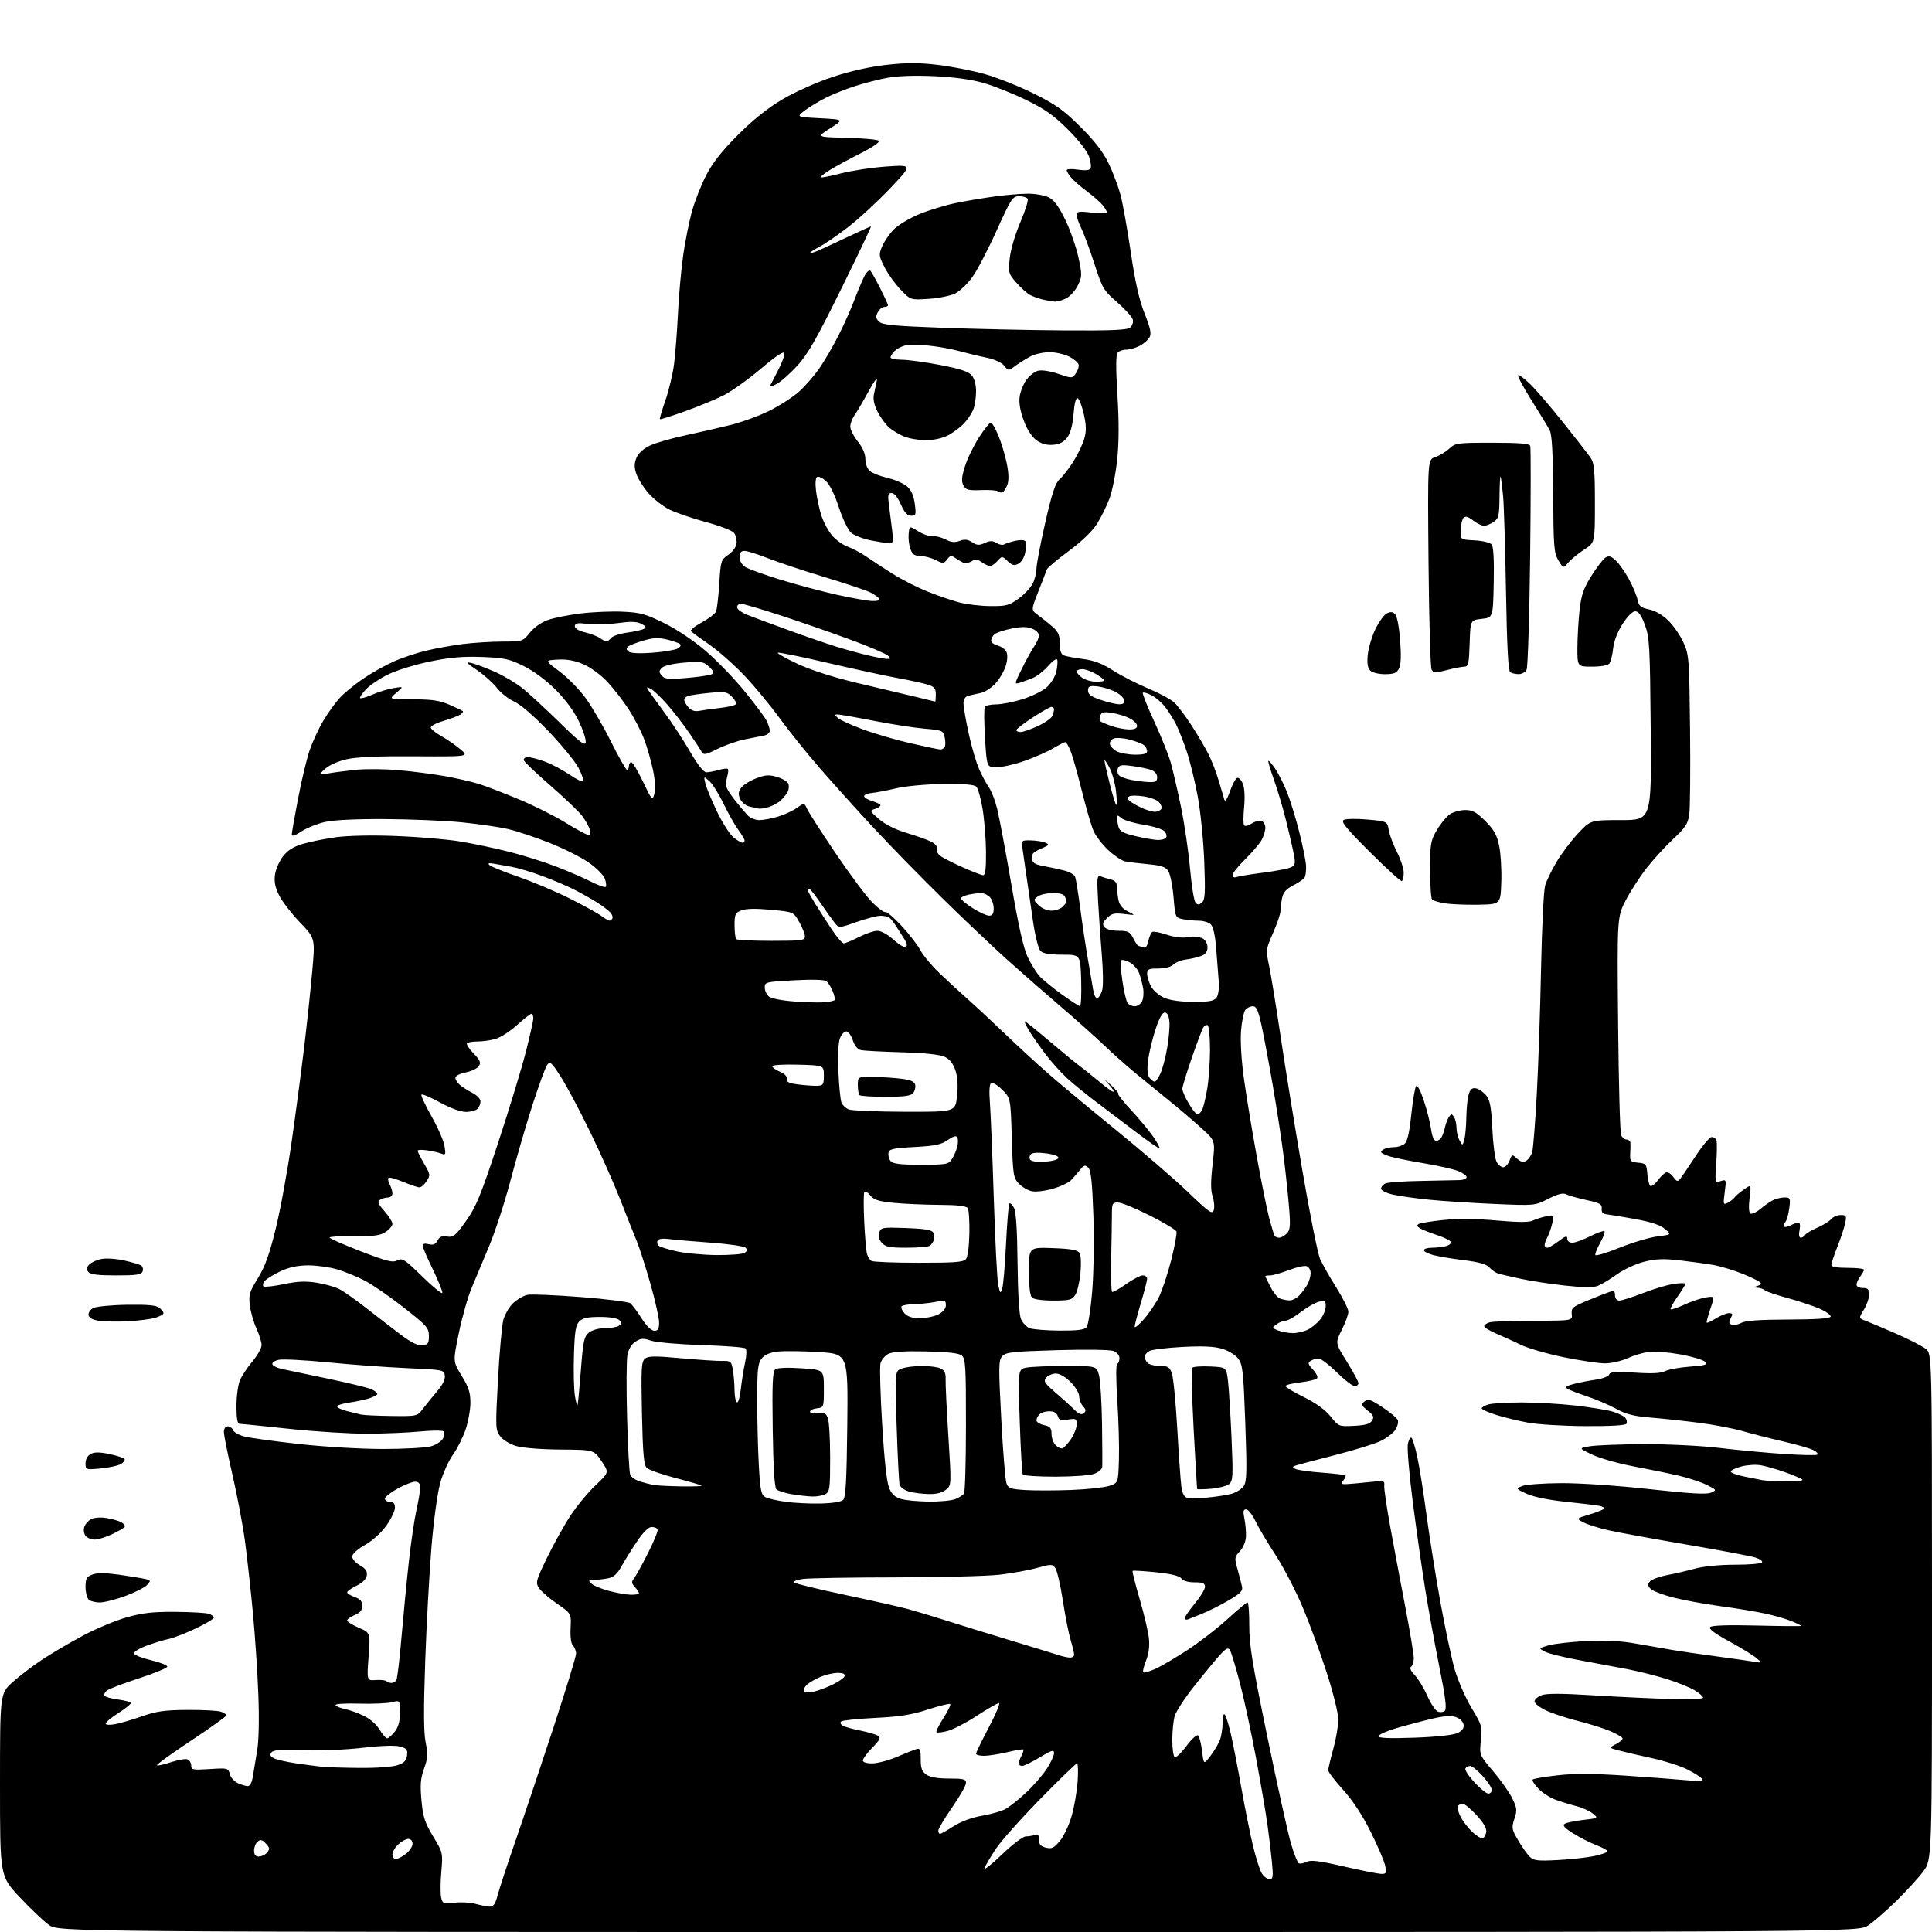 <?xml version="1.0" encoding="UTF-8" standalone="no"?>
<svg 
  version="1.1" 
  xmlns="http://www.w3.org/2000/svg" 
  xmlns:xlink="http://www.w3.org/1999/xlink" 
  xmlns:svg="http://www.w3.org/2000/svg"
  xmlns:rdf="http://www.w3.org/1999/02/22-rdf-syntax-ns#"
  xmlns:cc="http://creativecommons.org/ns#"
  xmlns:dc="http://purl.org/dc/elements/1.1/"
  viewBox="0 0 768 768"
  width="768"
  height="768"
>
<style>svg {background-color: white; }</style>"
<path stroke="none" fill="black" fill-rule="evenodd" d="M381.01,768.00C23.30,768.00 23.30,768.00 19.40,765.17C17.26,763.61 12.01,758.62 7.75,754.08C0.00,745.83 0.00,745.83 0.00,709.51C0.00,673.19 0.00,673.19 5.03,668.66C7.79,666.18 13.17,662.10 16.96,659.59C20.76,657.09 28.06,652.81 33.18,650.08C38.31,647.35 46.10,644.11 50.50,642.88C56.75,641.13 60.95,640.67 69.71,640.74C75.87,640.79 81.83,641.13 82.96,641.49C84.08,641.84 85.00,642.54 85.00,643.03C85.00,643.52 81.74,645.47 77.75,647.37C73.76,649.26 68.92,651.13 67.00,651.53C65.08,651.92 61.11,653.13 58.20,654.21C55.28,655.30 53.06,656.69 53.27,657.31C53.48,657.93 56.54,659.13 60.07,659.97C63.61,660.81 66.50,661.95 66.50,662.50C66.50,663.05 61.41,665.15 55.19,667.18C48.97,669.20 43.24,671.39 42.45,672.04C41.67,672.69 41.26,673.61 41.55,674.08C41.84,674.56 44.31,675.24 47.04,675.60C49.77,675.96 52.00,676.60 52.00,677.02C52.00,677.45 49.75,679.24 47.00,681.00C44.25,682.76 42.00,684.63 42.00,685.15C42.00,685.69 43.58,685.80 45.75,685.39C47.81,685.01 52.65,683.59 56.50,682.24C62.23,680.23 65.50,679.77 74.50,679.72C80.55,679.69 86.51,679.99 87.75,680.40C88.99,680.80 90.00,681.47 90.00,681.88C90.00,682.28 83.68,686.81 75.95,691.93C68.22,697.05 62.12,701.45 62.39,701.72C62.65,701.99 65.17,701.44 67.97,700.51C70.78,699.58 73.73,699.07 74.54,699.38C75.34,699.68 76.00,700.78 76.00,701.82C76.00,703.53 76.65,703.66 83.36,703.23C90.51,702.77 90.74,702.83 91.34,705.21C91.68,706.55 93.11,708.18 94.52,708.83C95.94,709.47 97.73,710.00 98.50,710.00C99.36,710.00 100.14,708.53 100.50,706.25C100.83,704.19 101.59,699.61 102.19,696.07C102.88,692.06 103.07,683.58 102.69,673.57C102.36,664.73 101.38,650.08 100.52,641.00C99.66,631.92 98.27,619.33 97.43,613.00C96.60,606.67 94.36,594.75 92.46,586.50C90.56,578.25 89.00,570.49 89.00,569.25C89.00,567.90 89.61,567.00 90.53,567.00C91.37,567.00 92.32,567.67 92.63,568.49C92.95,569.31 94.90,570.43 96.97,570.99C99.04,571.55 108.78,572.90 118.62,573.99C128.75,575.12 143.22,575.98 152.00,575.99C160.53,575.99 169.18,575.52 171.24,574.95C173.29,574.38 175.47,572.98 176.08,571.85C176.69,570.71 176.81,569.43 176.34,568.99C175.88,568.56 171.68,568.58 167.00,569.04C162.32,569.50 152.88,569.90 146.00,569.92C139.12,569.95 125.17,569.08 115.00,567.99C104.83,566.90 95.94,566.00 95.25,566.00C94.37,566.00 94.00,563.93 94.00,558.97C94.00,555.10 94.61,550.49 95.36,548.72C96.10,546.95 98.35,543.54 100.36,541.16C102.36,538.77 103.99,535.84 103.98,534.66C103.97,533.47 103.03,530.48 101.91,528.00C100.78,525.52 99.61,521.41 99.30,518.86C98.81,514.73 99.17,513.53 102.51,508.12C105.35,503.51 107.09,498.67 109.63,488.33C111.48,480.80 114.34,465.16 115.98,453.57C117.63,441.98 119.86,425.07 120.95,416.00C122.03,406.93 123.45,393.53 124.11,386.24C125.30,372.98 125.30,372.98 119.29,366.72C115.98,363.28 112.26,358.48 111.03,356.06C109.40,352.86 108.93,350.59 109.30,347.79C109.59,345.66 111.00,342.38 112.44,340.49C114.31,338.04 116.55,336.61 120.28,335.49C123.15,334.63 129.10,333.43 133.50,332.82C138.34,332.16 147.82,331.96 157.50,332.33C166.30,332.66 177.77,333.64 182.99,334.51C188.20,335.37 196.97,337.23 202.48,338.62C207.98,340.02 216.34,342.65 221.06,344.47C225.78,346.29 232.01,348.99 234.92,350.46C237.82,351.93 240.46,352.87 240.79,352.55C241.11,352.23 240.95,350.77 240.44,349.32C239.92,347.87 237.03,344.97 234.00,342.86C230.97,340.75 223.93,337.23 218.34,335.02C212.76,332.82 205.33,330.35 201.84,329.54C198.36,328.74 190.10,327.54 183.50,326.88C176.90,326.23 163.18,325.65 153.00,325.60C141.12,325.54 132.53,325.97 129.00,326.79C125.97,327.50 121.81,329.19 119.75,330.55C117.26,332.20 116.00,332.59 116.00,331.72C116.00,331.00 117.11,324.63 118.47,317.55C119.83,310.47 121.87,301.88 123.01,298.47C124.15,295.05 126.67,289.61 128.60,286.37C130.54,283.14 133.56,278.99 135.31,277.15C137.07,275.31 141.14,271.99 144.36,269.79C147.59,267.58 152.99,264.54 156.36,263.02C159.74,261.51 165.65,259.53 169.50,258.62C173.35,257.71 179.88,256.53 184.00,256.01C188.12,255.49 195.17,255.05 199.65,255.03C207.77,255.00 207.82,254.98 210.65,251.46C212.39,249.31 215.24,247.33 217.94,246.40C220.37,245.57 226.19,244.42 230.85,243.85C235.51,243.27 242.97,242.96 247.41,243.15C254.51,243.46 256.54,244.01 264.00,247.69C269.05,250.17 275.73,254.65 280.46,258.70C284.83,262.46 291.72,269.57 295.76,274.51C299.81,279.46 303.76,284.72 304.56,286.20C305.35,287.69 306.00,289.59 306.00,290.43C306.00,291.27 304.99,292.15 303.75,292.39C302.51,292.62 299.02,293.32 296.00,293.93C292.98,294.55 288.10,296.26 285.16,297.74C280.66,299.99 279.68,300.19 278.99,298.96C278.54,298.16 276.38,294.88 274.20,291.67C272.02,288.46 268.14,283.40 265.57,280.43C263.00,277.45 259.97,274.52 258.83,273.91C257.16,273.02 256.92,273.06 257.58,274.15C258.03,274.89 260.94,278.92 264.03,283.11C267.13,287.29 271.77,294.38 274.36,298.86C277.38,304.10 279.67,307.00 280.78,307.00C281.73,307.00 283.94,306.59 285.68,306.09C287.42,305.59 289.07,305.40 289.33,305.67C289.60,305.93 289.47,307.35 289.05,308.83C288.63,310.30 288.56,312.25 288.90,313.17C289.23,314.09 290.85,316.51 292.50,318.56C294.15,320.61 296.29,323.12 297.25,324.14C298.21,325.16 300.28,326.00 301.84,326.00C303.40,326.00 306.75,325.38 309.27,324.62C311.79,323.86 315.17,322.30 316.78,321.15C319.71,319.07 319.71,319.07 320.87,321.62C321.51,323.03 326.64,330.99 332.27,339.33C337.90,347.66 344.43,356.41 346.80,358.77C349.16,361.13 351.48,362.82 351.94,362.53C352.41,362.25 355.32,364.74 358.42,368.08C361.51,371.42 364.90,375.81 365.94,377.83C366.99,379.85 370.47,384.00 373.67,387.05C376.88,390.10 381.98,394.78 385.00,397.46C388.02,400.14 394.55,406.21 399.50,410.96C404.45,415.70 412.10,422.74 416.50,426.61C420.90,430.48 433.04,440.58 443.48,449.07C453.92,457.56 466.82,468.68 472.15,473.79C480.71,482.00 481.91,482.85 482.49,481.03C482.85,479.90 482.65,477.47 482.05,475.64C481.25,473.23 481.24,469.69 482.02,462.90C483.09,453.50 483.09,453.50 478.19,449.00C475.50,446.52 470.27,442.02 466.57,439.00C462.87,435.98 456.62,430.88 452.67,427.67C448.73,424.47 442.57,419.04 439.00,415.61C435.43,412.19 427.55,405.16 421.50,399.99C415.45,394.82 405.77,386.34 400.00,381.16C394.23,375.97 382.59,364.93 374.15,356.61C365.70,348.30 353.55,335.86 347.15,328.96C340.74,322.06 331.21,311.49 325.98,305.46C320.74,299.43 313.54,290.48 309.98,285.57C306.42,280.66 300.21,273.14 296.19,268.86C292.16,264.58 285.86,258.97 282.19,256.39C278.51,253.81 275.12,251.36 274.66,250.96C274.20,250.55 276.09,248.99 278.85,247.48C281.62,245.98 284.21,244.02 284.61,243.12C285.01,242.23 285.60,237.24 285.92,232.03C286.48,222.91 286.61,222.50 289.50,220.53C291.24,219.36 292.62,217.45 292.79,216.00C292.95,214.62 292.50,212.74 291.79,211.83C291.08,210.92 286.02,208.97 280.54,207.50C275.07,206.03 268.48,203.76 265.91,202.45C263.33,201.15 259.61,198.20 257.64,195.89C255.67,193.59 253.55,190.17 252.93,188.30C252.08,185.72 252.10,184.17 253.01,181.98C253.77,180.15 255.74,178.36 258.36,177.12C260.63,176.05 267.00,174.21 272.50,173.04C278.00,171.87 286.10,170.01 290.50,168.91C294.90,167.81 301.76,165.31 305.74,163.34C309.72,161.38 315.03,157.97 317.54,155.76C320.05,153.55 323.82,149.21 325.92,146.12C328.01,143.03 331.43,137.12 333.50,133.00C335.58,128.88 338.36,122.63 339.68,119.13C340.99,115.62 342.77,111.41 343.62,109.76C344.47,108.12 345.54,107.16 346.00,107.64C346.45,108.11 348.21,111.26 349.91,114.62C351.61,117.99 353.00,121.03 353.00,121.37C353.00,121.72 352.34,122.00 351.54,122.00C350.73,122.00 349.56,122.95 348.94,124.12C348.03,125.80 348.13,126.56 349.40,127.83C350.73,129.15 355.13,129.58 374.75,130.30C387.81,130.78 409.57,131.25 423.10,131.34C441.87,131.46 448.06,131.20 449.24,130.21C450.10,129.51 450.57,128.07 450.30,127.03C450.02,125.98 447.23,122.89 444.10,120.16C438.67,115.45 438.22,114.69 435.04,104.85C433.20,99.16 430.86,92.83 429.85,90.79C428.83,88.75 428.00,86.34 428.00,85.44C428.00,84.03 428.83,83.90 434.00,84.50C437.30,84.88 439.99,84.81 439.98,84.35C439.97,83.88 439.18,82.57 438.23,81.43C437.28,80.29 434.48,77.85 432.00,76.00C429.52,74.15 426.72,71.71 425.77,70.57C424.82,69.43 424.03,68.11 424.02,67.64C424.01,67.16 425.99,67.07 428.41,67.43C431.16,67.85 433.07,67.69 433.48,67.03C433.85,66.44 433.60,64.33 432.94,62.33C432.23,60.16 428.88,55.83 424.62,51.57C419.01,45.94 415.48,43.44 408.00,39.78C402.77,37.23 395.12,34.17 391.00,32.99C386.06,31.57 379.32,30.65 371.27,30.28C363.64,29.94 356.68,30.18 352.77,30.92C349.32,31.57 343.57,33.04 340.00,34.19C336.43,35.34 331.25,37.39 328.50,38.75C325.75,40.11 321.93,42.41 320.00,43.86C316.50,46.50 316.50,46.50 326.00,47.00C335.50,47.50 335.50,47.50 330.00,51.00C324.50,54.50 324.50,54.50 336.48,54.78C343.07,54.94 348.87,55.47 349.36,55.96C349.88,56.48 346.81,58.58 341.94,61.03C337.37,63.33 331.87,66.32 329.72,67.68C327.57,69.03 325.98,70.32 326.19,70.52C326.40,70.73 330.11,70.00 334.43,68.89C338.76,67.78 346.91,66.56 352.54,66.18C362.78,65.47 362.78,65.47 353.72,74.99C348.73,80.22 341.24,87.12 337.08,90.33C332.91,93.53 327.81,97.03 325.75,98.10C323.69,99.17 322.00,100.26 322.00,100.53C322.00,100.80 323.46,100.39 325.25,99.62C327.04,98.84 332.39,96.36 337.15,94.10C341.90,91.85 345.98,90.00 346.22,90.00C346.45,90.00 341.14,101.17 334.41,114.82C324.64,134.65 321.14,140.78 316.95,145.37C314.07,148.52 310.37,151.79 308.74,152.63C307.11,153.48 305.94,153.79 306.14,153.33C306.35,152.87 307.77,150.10 309.31,147.17C310.85,144.24 311.98,141.18 311.81,140.39C311.60,139.42 308.48,141.49 302.50,146.55C297.55,150.74 290.91,155.49 287.75,157.10C284.59,158.71 277.64,161.59 272.31,163.49C266.98,165.40 262.48,166.82 262.31,166.65C262.14,166.48 263.13,163.10 264.51,159.15C265.90,155.20 267.44,148.71 267.95,144.73C268.46,140.76 269.16,131.65 269.51,124.50C269.85,117.35 270.79,106.97 271.58,101.43C272.38,95.89 273.95,88.02 275.08,83.94C276.21,79.87 278.78,73.38 280.79,69.52C283.37,64.56 287.09,59.86 293.47,53.50C299.55,47.44 305.35,42.83 311.20,39.39C316.06,36.53 324.78,32.65 330.94,30.61C338.02,28.26 345.70,26.53 352.40,25.78C360.31,24.90 365.22,24.89 372.67,25.77C378.08,26.40 386.55,28.06 391.50,29.46C396.45,30.86 405.23,34.35 411.00,37.22C419.73,41.57 422.86,43.80 429.55,50.47C435.24,56.14 438.52,60.41 440.72,65.00C442.44,68.58 444.56,74.20 445.43,77.50C446.31,80.80 448.14,91.07 449.51,100.33C451.27,112.27 452.87,119.33 455.00,124.65C457.30,130.41 457.76,132.58 456.97,134.06C456.40,135.12 454.63,136.66 453.02,137.49C451.41,138.32 449.01,139.00 447.67,139.00C446.34,139.00 444.79,139.56 444.24,140.25C443.56,141.09 443.55,146.63 444.19,157.00C444.85,167.49 444.82,175.78 444.11,182.64C443.53,188.22 442.14,195.21 441.03,198.19C439.92,201.16 437.67,205.70 436.04,208.28C434.20,211.17 429.92,215.29 424.79,219.08C420.23,222.45 416.33,225.73 416.13,226.35C415.93,226.98 414.43,230.88 412.80,235.00C409.84,242.50 409.84,242.50 412.60,244.50C414.12,245.60 416.69,247.65 418.32,249.07C420.70,251.14 421.27,252.43 421.27,255.76C421.27,258.62 421.77,260.09 422.89,260.54C423.77,260.90 427.22,261.55 430.54,261.97C434.96,262.54 438.17,263.78 442.54,266.57C445.82,268.67 452.06,271.86 456.41,273.67C460.77,275.48 465.42,277.98 466.76,279.23C468.10,280.48 471.18,284.55 473.60,288.27C476.01,292.00 479.06,297.17 480.37,299.77C481.69,302.37 483.55,307.20 484.51,310.50C485.47,313.80 486.48,317.18 486.74,318.00C487.02,318.86 487.95,317.41 488.93,314.56C489.87,311.85 491.16,309.45 491.81,309.23C492.46,309.01 493.48,310.11 494.09,311.67C494.74,313.36 494.93,317.04 494.56,320.79C494.22,324.25 494.20,327.51 494.52,328.03C494.86,328.58 496.14,328.30 497.54,327.38C498.89,326.50 500.66,326.04 501.49,326.36C502.32,326.68 503.00,327.87 503.00,329.02C503.00,330.16 502.36,332.31 501.58,333.80C500.80,335.28 497.87,338.73 495.08,341.46C492.29,344.19 490.00,347.05 490.00,347.82C490.00,348.64 490.61,348.98 491.47,348.65C492.29,348.34 496.90,347.58 501.72,346.96C506.55,346.34 511.53,345.43 512.80,344.92C514.81,344.12 515.01,343.54 514.44,340.25C514.09,338.19 512.71,332.13 511.39,326.79C510.07,321.45 507.83,313.87 506.41,309.95C505.00,306.03 504.00,302.67 504.19,302.47C504.39,302.28 505.59,303.65 506.87,305.52C508.15,307.38 510.26,311.54 511.56,314.76C512.86,317.98 515.08,325.18 516.49,330.77C517.90,336.36 519.12,342.45 519.19,344.31C519.26,346.17 518.99,348.21 518.59,348.86C518.19,349.50 516.16,350.90 514.07,351.97C511.24,353.41 510.11,354.71 509.63,357.08C509.29,358.82 509.00,361.13 509.00,362.21C509.00,363.28 507.68,367.17 506.07,370.84C503.18,377.43 503.16,377.59 504.53,384.13C505.29,387.77 507.27,399.91 508.93,411.12C510.58,422.33 514.44,446.12 517.49,464.00C520.54,481.88 523.80,498.24 524.72,500.36C525.65,502.48 528.56,507.64 531.20,511.82C533.84,516.00 536.00,520.33 536.00,521.44C536.00,522.56 534.82,525.80 533.38,528.65C530.76,533.84 530.76,533.84 535.38,541.25C537.92,545.33 540.00,549.19 540.00,549.83C540.00,550.48 539.32,551.00 538.48,551.00C537.64,551.00 534.44,548.52 531.37,545.50C528.29,542.48 525.04,540.01 524.14,540.02C523.24,540.02 521.84,540.45 521.03,540.96C519.78,541.75 519.91,542.28 521.88,544.37C523.16,545.74 523.94,547.29 523.61,547.83C523.27,548.36 520.30,549.12 517.00,549.50C513.70,549.88 511.00,550.55 511.00,550.98C511.00,551.41 514.30,553.39 518.34,555.39C523.13,557.75 526.80,560.42 528.92,563.05C532.14,567.06 532.22,567.09 538.23,566.80C542.71,566.58 544.58,566.04 545.40,564.74C546.30,563.29 545.99,562.57 543.64,560.70C541.07,558.64 540.95,558.29 542.41,557.08C543.80,555.92 544.80,556.25 549.56,559.41C552.60,561.43 555.35,563.74 555.66,564.55C555.97,565.36 555.52,567.09 554.66,568.39C553.80,569.70 551.17,571.70 548.80,572.83C546.44,573.97 538.20,576.50 530.50,578.47C522.80,580.43 515.83,582.29 515.00,582.59C513.67,583.07 513.67,583.22 515.00,583.93C515.83,584.37 520.52,585.03 525.44,585.39C530.35,585.75 534.58,586.25 534.83,586.50C535.08,586.75 534.67,587.70 533.91,588.61C532.65,590.13 533.07,590.21 539.02,589.67C542.58,589.34 546.62,588.95 548.00,588.79C549.99,588.56 550.45,588.91 550.26,590.50C550.13,591.60 551.17,598.80 552.57,606.50C553.97,614.20 556.67,628.60 558.57,638.50C560.47,648.40 562.02,657.71 562.01,659.19C562.00,660.67 561.51,662.18 560.92,662.55C560.23,662.98 560.76,664.18 562.36,665.86C563.75,667.31 566.01,671.03 567.37,674.12C568.74,677.20 570.64,680.03 571.60,680.40C572.55,680.77 573.81,680.59 574.40,680.00C575.15,679.25 574.50,674.19 572.19,662.72C570.38,653.80 567.83,639.75 566.50,631.50C565.18,623.25 562.96,607.63 561.57,596.78C560.18,585.94 559.31,575.71 559.64,574.05C559.97,572.39 560.61,571.26 561.06,571.54C561.51,571.81 562.57,575.29 563.42,579.27C564.27,583.25 565.90,593.48 567.03,602.00C568.17,610.52 570.63,626.06 572.51,636.51C574.39,646.97 576.99,659.18 578.28,663.65C579.58,668.12 582.58,674.99 584.96,678.93C589.08,685.76 589.25,686.34 588.67,691.87C588.07,697.67 588.07,697.67 593.54,704.08C596.54,707.61 599.96,712.45 601.13,714.84C603.03,718.71 603.13,719.59 601.99,723.02C600.82,726.58 600.92,727.19 603.47,731.53C604.97,734.10 607.03,737.03 608.04,738.04C609.64,739.64 611.09,739.82 619.19,739.40C624.31,739.14 630.86,738.42 633.75,737.80C636.64,737.19 639.00,736.34 639.00,735.92C639.00,735.51 636.95,734.38 634.45,733.43C631.95,732.47 627.83,730.37 625.28,728.76C621.88,726.60 621.02,725.61 622.01,724.99C622.76,724.53 626.08,723.84 629.39,723.45C635.42,722.76 635.42,722.76 633.11,720.89C631.85,719.87 628.94,718.55 626.66,717.98C624.37,717.40 620.66,716.26 618.42,715.45C616.18,714.63 613.06,712.63 611.49,710.99C609.93,709.36 608.93,707.73 609.28,707.39C609.63,707.04 614.10,706.28 619.21,705.71C625.88,704.96 633.43,705.00 646.00,705.84C655.62,706.49 666.61,707.31 670.41,707.67C675.59,708.16 677.13,708.02 676.59,707.14C676.19,706.49 673.60,704.82 670.83,703.42C668.07,702.02 661.69,699.98 656.65,698.89C651.62,697.80 645.71,696.43 643.52,695.85C639.54,694.80 639.54,694.80 642.27,693.37C643.77,692.58 645.00,691.56 645.00,691.09C645.00,690.63 642.86,689.33 640.25,688.21C637.64,687.09 631.85,685.26 627.38,684.15C622.92,683.04 617.18,681.15 614.63,679.96C612.08,678.76 610.00,677.14 610.00,676.37C610.00,675.59 611.24,674.47 612.75,673.88C614.70,673.13 620.60,673.13 633.00,673.90C642.62,674.50 656.46,675.16 663.75,675.37C671.21,675.60 677.00,675.37 677.00,674.87C677.00,674.37 675.54,673.07 673.75,671.97C671.96,670.87 667.09,668.88 662.93,667.56C658.76,666.23 651.56,664.41 646.93,663.52C642.29,662.63 633.60,661.00 627.62,659.91C621.64,658.82 615.58,657.32 614.15,656.57C611.56,655.21 611.56,655.21 615.53,654.06C617.71,653.43 624.45,652.66 630.50,652.35C638.34,651.96 644.09,652.25 650.50,653.39C655.45,654.27 661.98,655.41 665.00,655.92C668.02,656.43 675.90,657.58 682.50,658.46C689.10,659.35 695.85,660.31 697.50,660.59C700.50,661.10 700.50,661.10 698.22,659.11C696.96,658.02 692.08,655.03 687.37,652.46C681.53,649.28 679.13,647.47 679.83,646.77C680.49,646.11 687.19,645.90 698.43,646.18C708.09,646.42 716.00,646.48 716.00,646.32C716.00,646.16 714.33,645.33 712.29,644.48C710.26,643.63 705.64,642.28 702.04,641.49C698.45,640.70 690.33,639.35 684.00,638.50C677.67,637.64 669.17,636.08 665.10,635.03C661.02,633.98 657.01,632.44 656.18,631.61C654.99,630.42 654.92,629.80 655.88,628.65C656.54,627.85 659.65,626.71 662.79,626.11C665.93,625.51 670.96,624.34 673.97,623.51C677.19,622.62 683.63,622.00 689.66,622.00C695.28,622.00 700.14,621.59 700.45,621.08C700.76,620.57 699.55,619.70 697.76,619.13C695.97,618.56 683.70,616.25 670.50,613.99C657.30,611.74 643.35,609.19 639.50,608.32C635.65,607.46 631.15,606.05 629.50,605.20C626.50,603.64 626.50,603.64 631.69,602.07C634.54,601.21 637.19,600.18 637.56,599.80C637.93,599.41 637.17,598.88 635.87,598.61C634.57,598.34 628.55,597.62 622.50,596.99C615.78,596.30 609.75,595.07 607.00,593.84C602.54,591.83 602.52,591.80 605.00,590.73C606.38,590.13 613.35,589.61 620.50,589.57C628.10,589.53 642.70,590.52 655.65,591.95C671.99,593.75 678.42,594.12 680.15,593.35C682.46,592.32 682.42,592.26 678.50,590.29C676.30,589.18 671.35,587.54 667.50,586.64C663.65,585.73 655.55,584.07 649.50,582.93C643.45,581.80 636.02,579.70 633.00,578.27C627.50,575.67 627.50,575.67 632.00,574.91C634.48,574.49 644.15,574.12 653.50,574.08C663.05,574.05 676.19,574.70 683.50,575.57C690.65,576.43 702.12,577.50 709.00,577.97C715.87,578.43 721.90,578.56 722.39,578.26C722.88,577.95 722.21,577.15 720.89,576.47C719.58,575.78 714.23,574.24 709.00,573.03C703.77,571.83 696.47,569.97 692.77,568.90C689.08,567.83 681.20,566.33 675.27,565.57C669.35,564.81 660.67,563.88 656.00,563.50C649.46,562.97 646.35,562.18 642.50,560.06C639.75,558.54 634.58,556.33 631.00,555.13C627.42,553.94 623.86,552.56 623.08,552.07C622.02,551.40 622.67,550.91 625.58,550.15C627.74,549.59 631.67,548.82 634.33,548.44C636.99,548.06 639.40,547.13 639.69,546.38C640.11,545.28 642.17,545.13 649.91,545.64C656.74,546.09 660.29,545.91 661.90,545.05C663.16,544.38 667.55,543.58 671.66,543.27C678.07,542.78 678.93,542.50 677.73,541.30C676.95,540.53 672.54,539.22 667.91,538.39C663.29,537.56 657.69,537.11 655.47,537.39C653.25,537.67 649.43,538.81 646.97,539.93C644.51,541.04 640.48,541.96 638.00,541.96C635.52,541.96 628.14,540.86 621.59,539.52C615.05,538.18 607.40,535.97 604.59,534.60C601.79,533.24 597.36,531.22 594.75,530.12C592.14,529.02 590.00,527.69 590.00,527.17C590.00,526.66 591.01,525.96 592.25,525.63C593.49,525.30 601.38,525.02 609.79,525.01C625.08,525.00 625.08,525.00 624.79,522.35C624.53,519.95 625.12,519.45 631.19,516.94C634.88,515.41 638.81,513.88 639.94,513.52C641.57,513.00 642.00,513.30 642.00,514.93C642.00,516.24 642.65,517.00 643.75,517.00C644.71,516.99 648.99,515.63 653.25,513.98C657.51,512.32 663.02,510.68 665.50,510.35C667.97,510.01 670.00,510.00 670.00,510.33C670.00,510.67 668.57,512.97 666.82,515.46C665.07,517.94 663.85,520.18 664.11,520.44C664.37,520.70 666.82,519.89 669.54,518.63C672.27,517.37 676.10,516.08 678.06,515.76C681.63,515.19 681.63,515.19 679.89,520.33C678.93,523.16 678.29,525.62 678.46,525.79C678.63,525.97 680.29,525.19 682.14,524.06C683.99,522.93 686.30,522.01 687.29,522.00C688.77,522.00 688.89,522.34 687.99,524.01C687.15,525.58 687.24,526.15 688.38,526.59C689.18,526.90 690.89,526.58 692.17,525.87C693.79,524.98 699.49,524.57 710.91,524.54C722.02,524.51 727.44,524.14 727.70,523.39C727.91,522.78 725.88,521.33 723.20,520.18C720.51,519.03 714.76,517.12 710.41,515.94C706.06,514.76 702.07,513.39 701.55,512.90C701.03,512.40 699.68,511.95 698.55,511.88C696.86,511.79 696.81,511.69 698.25,511.31C699.21,511.06 700.00,510.52 700.00,510.10C700.00,509.69 696.96,508.10 693.25,506.57C689.54,505.04 684.02,503.36 681.00,502.84C677.98,502.32 671.90,501.49 667.50,500.99C661.33,500.29 658.15,500.42 653.59,501.56C650.30,502.39 645.51,504.60 642.76,506.57C640.06,508.52 636.64,510.58 635.17,511.15C633.30,511.88 629.37,511.84 622.00,511.03C616.23,510.39 608.35,509.18 604.50,508.34C600.65,507.50 596.70,506.60 595.72,506.33C594.74,506.06 593.12,504.98 592.14,503.92C590.84,502.52 588.00,501.70 581.92,500.95C577.29,500.38 571.81,499.46 569.75,498.92C567.69,498.37 566.00,497.49 566.00,496.96C566.00,496.43 567.46,495.99 569.25,495.99C571.04,495.98 573.53,495.70 574.79,495.36C576.05,495.02 576.93,494.28 576.74,493.71C576.55,493.14 574.16,491.94 571.44,491.04C568.73,490.15 565.65,488.93 564.62,488.35C563.36,487.63 563.12,487.05 563.88,486.58C564.50,486.19 568.95,485.47 573.75,484.97C579.44,484.38 586.81,484.44 594.84,485.15C603.57,485.93 607.80,485.93 609.34,485.18C610.53,484.60 612.92,483.84 614.66,483.50C617.80,482.89 617.81,482.90 617.06,486.21C616.65,488.05 615.79,490.52 615.16,491.71C614.52,492.90 614.00,494.35 614.00,494.93C614.00,495.52 614.48,496.00 615.07,496.00C615.65,496.00 617.68,494.82 619.57,493.38C622.32,491.28 623.00,491.08 623.00,492.38C623.00,493.34 623.83,494.00 625.03,494.00C626.15,494.00 629.35,492.84 632.13,491.43C634.92,490.02 637.46,489.13 637.78,489.44C638.10,489.76 637.34,491.83 636.10,494.03C634.86,496.24 633.99,498.43 634.17,498.89C634.35,499.36 638.71,498.05 643.84,495.97C648.98,493.90 655.73,491.89 658.83,491.50C664.47,490.80 664.47,490.80 661.85,488.55C660.07,487.01 656.40,485.77 650.36,484.66C645.49,483.76 640.38,482.91 639.00,482.76C637.15,482.56 636.55,481.96 636.70,480.44C636.88,478.70 635.99,478.19 630.70,477.05C627.29,476.32 623.68,475.29 622.67,474.78C621.33,474.09 619.41,474.57 615.47,476.56C610.11,479.27 610.11,479.27 594.30,478.60C585.61,478.23 574.00,477.48 568.50,476.94C563.00,476.40 556.36,475.47 553.75,474.88C551.09,474.28 549.00,473.23 549.00,472.51C549.00,471.80 549.79,470.86 550.75,470.42C551.71,469.99 558.12,469.54 565.00,469.43C571.88,469.31 578.74,469.17 580.25,469.11C581.76,469.05 583.00,468.53 583.00,467.95C583.00,467.37 581.53,466.29 579.74,465.54C577.95,464.79 571.99,463.43 566.49,462.51C561.00,461.60 554.81,460.36 552.75,459.77C550.69,459.17 549.00,458.35 549.00,457.95C549.00,457.54 549.71,456.94 550.58,456.61C551.45,456.27 553.17,456.00 554.39,456.00C555.62,456.00 557.36,455.44 558.26,454.75C559.44,453.85 560.21,450.57 561.02,443.00C561.63,437.23 562.51,432.12 562.96,431.66C563.41,431.20 564.77,433.79 565.97,437.42C567.18,441.05 568.47,446.15 568.85,448.76C569.28,451.79 570.02,453.50 570.90,453.50C571.66,453.50 572.64,452.82 573.08,452.00C573.52,451.18 574.13,449.38 574.43,448.00C574.73,446.62 575.44,444.82 575.99,444.00C576.89,442.67 577.11,442.67 577.98,444.00C578.53,444.82 578.98,446.77 578.98,448.32C578.99,449.86 579.53,452.11 580.19,453.32C581.38,455.50 581.38,455.50 582.09,453.00C582.48,451.62 582.85,447.49 582.90,443.82C582.96,440.14 583.43,436.01 583.95,434.64C584.65,432.78 585.41,432.29 586.97,432.70C588.11,433.00 589.87,434.29 590.88,435.57C592.31,437.39 592.83,440.30 593.23,448.78C593.51,454.76 594.27,460.63 594.91,461.83C595.55,463.02 596.74,464.00 597.56,464.00C598.38,464.00 599.50,462.82 600.05,461.37C601.03,458.79 601.09,458.78 603.08,460.58C604.60,461.95 605.53,462.16 606.75,461.39C607.65,460.82 608.70,459.26 609.08,457.93C609.46,456.59 610.28,446.27 610.89,435.00C611.51,423.73 612.27,401.23 612.59,385.00C612.92,368.77 613.64,353.93 614.21,352.00C614.78,350.07 616.86,345.80 618.83,342.50C620.80,339.20 624.63,334.14 627.35,331.25C632.29,326.00 632.29,326.00 644.40,326.00C656.50,326.00 656.50,326.00 656.18,289.85C655.89,256.60 655.70,253.28 653.86,248.35C652.44,244.57 651.32,243.00 650.03,243.00C648.94,243.00 646.92,245.01 644.98,248.04C642.96,251.18 641.56,254.84 641.24,257.79C640.97,260.38 640.29,263.06 639.75,263.75C639.16,264.50 636.38,265.00 632.88,265.00C627.00,265.00 627.00,265.00 627.04,257.25C627.07,252.99 627.47,246.24 627.93,242.26C628.60,236.45 629.52,233.82 632.63,228.87C634.76,225.48 637.27,222.22 638.21,221.63C639.54,220.80 640.43,221.06 642.32,222.83C643.65,224.08 646.00,227.41 647.53,230.24C649.07,233.06 650.61,236.74 650.95,238.40C651.47,240.95 652.19,241.55 655.53,242.25C657.97,242.75 660.90,244.45 663.18,246.68C665.21,248.66 667.92,252.58 669.19,255.39C671.41,260.30 671.51,261.67 671.82,290.00C672.00,306.23 671.85,321.46 671.50,323.85C670.96,327.45 669.90,329.08 665.31,333.35C662.27,336.18 657.55,341.29 654.84,344.71C652.12,348.12 648.31,353.97 646.36,357.70C642.82,364.49 642.82,364.49 643.22,406.99C643.44,430.37 643.98,450.29 644.42,451.25C644.86,452.21 645.84,453.00 646.61,453.00C647.37,453.00 648.05,453.56 648.10,454.25C648.16,454.94 648.13,456.93 648.03,458.68C647.87,461.60 648.14,461.89 651.18,462.18C654.27,462.48 654.52,462.78 654.82,466.50C654.99,468.70 655.51,470.88 655.96,471.35C656.42,471.81 657.83,470.80 659.09,469.10C660.35,467.39 661.94,466.00 662.63,466.00C663.32,466.00 664.52,466.91 665.30,468.02C666.44,469.64 666.93,469.79 667.80,468.74C668.40,468.02 671.15,463.96 673.92,459.72C676.69,455.47 679.61,452.00 680.40,452.00C681.19,452.00 682.05,452.56 682.31,453.25C682.57,453.94 682.54,458.04 682.24,462.37C681.69,470.22 681.69,470.23 683.99,469.50C686.24,468.79 686.27,468.88 685.60,473.94C684.95,478.89 685.00,479.07 686.90,478.05C687.99,477.47 689.15,476.56 689.47,476.04C689.80,475.52 691.44,474.11 693.12,472.92C696.18,470.74 696.18,470.74 695.49,476.25C695.06,479.65 695.19,482.00 695.82,482.39C696.37,482.73 698.11,481.95 699.67,480.66C701.22,479.36 703.48,477.78 704.68,477.15C705.89,476.52 707.98,476.00 709.34,476.00C711.66,476.00 711.78,476.25 711.27,480.25C710.97,482.59 710.28,485.07 709.72,485.77C709.17,486.47 708.97,487.30 709.27,487.61C709.58,487.91 710.74,487.68 711.85,487.08C712.96,486.49 714.34,486.00 714.91,486.00C715.53,486.00 715.71,487.20 715.35,489.00C714.98,490.83 715.16,492.00 715.82,492.00C716.40,492.00 717.18,491.51 717.55,490.92C717.92,490.32 720.09,489.03 722.37,488.05C724.66,487.07 727.14,485.54 727.89,484.64C728.63,483.74 730.35,483.00 731.70,483.00C733.95,483.00 734.10,483.28 733.48,486.25C733.10,488.04 731.72,492.24 730.40,495.58C729.08,498.92 728.00,502.18 728.00,502.83C728.00,503.60 730.20,504.00 734.50,504.00C738.08,504.00 740.99,504.34 740.97,504.75C740.95,505.16 740.28,506.37 739.47,507.44C738.66,508.51 738.00,509.97 738.00,510.69C738.00,511.42 739.11,512.00 740.50,512.00C742.53,512.00 743.00,512.49 743.00,514.63C743.00,516.08 742.06,518.78 740.92,520.63C738.84,523.99 738.84,523.99 741.67,525.06C743.23,525.64 748.67,527.95 753.76,530.17C758.85,532.40 764.14,535.11 765.51,536.18C768.00,538.15 768.00,538.15 768.00,638.69C768.00,739.23 768.00,739.23 764.57,743.87C762.68,746.41 757.84,751.72 753.82,755.66C749.79,759.60 744.75,763.99 742.61,765.41C738.72,768.00 738.72,768.00 381.01,768.00zM194.54,757.91C196.16,757.98 196.85,757.01 197.85,753.27C198.54,750.67 201.76,740.89 205.00,731.52C208.24,722.16 214.97,702.09 219.95,686.92C224.93,671.74 229.00,658.45 229.00,657.37C229.00,656.28 228.44,654.84 227.77,654.17C227.00,653.40 226.64,650.76 226.82,647.17C227.10,641.40 227.10,641.40 221.45,637.51C218.34,635.37 215.11,632.57 214.27,631.29C212.84,629.11 213.03,628.37 217.42,619.30C219.99,613.98 224.17,606.45 226.72,602.56C229.26,598.68 233.78,593.21 236.75,590.41C242.15,585.32 242.15,585.32 239.11,580.82C236.08,576.32 236.08,576.32 222.79,576.22C214.93,576.16 207.70,575.58 205.10,574.79C202.66,574.06 199.84,572.33 198.79,570.91C196.97,568.49 196.93,567.40 197.95,548.50C198.54,537.58 199.51,526.84 200.10,524.64C200.69,522.44 202.47,519.43 204.06,517.94C205.65,516.46 208.20,515.00 209.73,514.71C211.25,514.41 220.79,514.82 230.92,515.60C241.05,516.39 249.91,517.51 250.61,518.09C251.32,518.68 253.31,521.37 255.05,524.08C257.01,527.13 258.93,529.00 260.10,529.00C261.58,529.00 262.00,528.27 262.00,525.71C262.00,523.90 260.43,516.90 258.50,510.15C256.58,503.40 254.13,495.77 253.05,493.19C251.98,490.61 249.06,483.26 246.56,476.86C244.06,470.46 238.65,458.31 234.54,449.86C230.43,441.41 225.21,431.59 222.93,428.04C219.19,422.21 218.66,421.75 217.49,423.34C216.78,424.32 214.12,431.60 211.57,439.53C209.03,447.46 205.15,460.82 202.94,469.21C200.74,477.60 196.98,489.20 194.59,494.99C192.20,500.77 189.02,508.38 187.52,511.89C186.03,515.41 183.73,523.46 182.42,529.78C180.04,541.26 180.04,541.26 183.52,546.90C186.30,551.40 187.00,553.57 187.00,557.61C187.00,560.40 186.12,565.24 185.05,568.37C183.97,571.49 181.72,575.96 180.04,578.29C178.36,580.63 176.11,585.61 175.04,589.35C173.91,593.32 172.44,603.96 171.53,614.83C170.68,625.10 169.55,645.57 169.03,660.32C168.36,679.48 168.41,688.72 169.21,692.67C170.15,697.36 170.05,698.96 168.57,703.07C167.17,706.96 166.97,709.49 167.54,715.72C168.15,722.29 168.87,724.51 172.17,730.00C176.07,736.47 176.08,736.53 175.42,744.19C175.05,748.42 175.04,753.01 175.38,754.39C175.97,756.74 176.32,756.87 180.76,756.35C183.37,756.05 187.07,756.25 189.00,756.81C190.93,757.36 193.42,757.86 194.54,757.91zM504.66,747.00C506.05,747.00 506.19,746.07 505.62,740.25C505.26,736.54 504.47,729.90 503.86,725.50C503.26,721.10 501.22,709.17 499.33,699.00C497.44,688.83 494.53,675.29 492.86,668.93C491.20,662.56 489.42,656.71 488.91,655.93C488.16,654.78 487.34,655.21 484.74,658.10C482.96,660.08 478.44,665.56 474.70,670.28C470.96,675.00 467.47,680.35 466.95,682.17C466.43,684.00 466.00,688.28 466.00,691.68C466.00,695.09 466.43,698.15 466.96,698.47C467.48,698.80 469.60,696.80 471.66,694.04C473.85,691.11 475.79,689.39 476.30,689.90C476.79,690.39 477.49,693.20 477.85,696.15C478.50,701.50 478.50,701.50 481.18,698.00C482.66,696.07 484.34,693.23 484.93,691.68C485.52,690.13 486.00,687.01 486.00,684.73C486.00,682.32 486.36,681.00 486.87,681.55C487.35,682.07 488.46,685.65 489.34,689.50C490.21,693.35 492.09,703.02 493.51,711.00C494.93,718.98 497.01,729.33 498.14,734.00C499.27,738.67 500.84,743.51 501.62,744.75C502.41,745.99 503.77,747.00 504.66,747.00zM548.88,744.89C551.03,744.99 551.19,744.69 550.65,741.75C550.31,739.96 547.72,733.87 544.89,728.21C541.55,721.53 537.68,715.64 533.87,711.44C530.64,707.88 528.00,704.40 528.00,703.71C528.00,703.02 528.90,699.21 530.00,695.24C531.10,691.27 532.00,686.04 532.00,683.61C532.00,681.10 530.02,673.05 527.42,664.98C524.91,657.16 520.57,645.37 517.79,638.78C515.00,632.19 510.18,622.91 507.06,618.15C503.94,613.39 500.37,607.36 499.11,604.75C497.85,602.14 496.17,600.00 495.37,600.00C494.21,600.00 494.07,600.78 494.68,603.75C495.11,605.81 495.38,609.02 495.29,610.87C495.20,612.81 494.17,615.26 492.86,616.65C490.72,618.92 490.67,619.31 491.93,623.78C492.65,626.37 493.46,629.47 493.72,630.65C494.11,632.40 493.13,633.41 488.35,636.20C485.13,638.08 480.48,640.42 478.00,641.42C475.52,642.41 472.94,643.44 472.25,643.72C471.56,643.99 471.00,643.76 471.00,643.22C471.00,642.67 472.80,640.04 475.00,637.38C477.20,634.71 479.00,631.74 479.00,630.77C479.00,629.36 478.15,629.00 474.86,629.00C472.29,629.00 470.29,628.42 469.60,627.46C468.84,626.42 465.58,625.63 459.53,625.00C454.61,624.50 450.42,624.25 450.22,624.45C450.02,624.65 451.28,629.69 453.04,635.66C454.79,641.62 456.44,648.65 456.71,651.28C457.03,654.39 456.63,657.47 455.56,660.15C454.65,662.41 454.16,664.49 454.45,664.78C454.74,665.07 456.90,664.46 459.24,663.41C461.58,662.36 467.40,658.95 472.16,655.82C476.93,652.70 484.05,647.19 487.99,643.57C491.93,639.96 495.49,637.00 495.90,637.00C496.31,637.00 496.63,641.16 496.61,646.25C496.59,653.90 497.84,661.56 503.81,690.50C507.78,709.75 511.99,728.78 513.17,732.79C514.35,736.80 515.74,740.34 516.25,740.66C516.77,740.97 518.16,740.74 519.35,740.14C521.03,739.29 524.24,739.68 534.00,741.91C540.88,743.49 547.57,744.82 548.88,744.89zM398.23,737.25C402.53,733.12 406.66,730.00 407.81,730.00C408.93,730.00 410.55,729.73 411.42,729.39C412.60,728.94 413.00,729.42 413.00,731.28C413.00,733.18 413.67,733.95 415.75,734.47C418.06,735.05 418.94,734.64 421.29,731.83C422.83,730.00 424.93,725.58 425.96,722.00C427.00,718.42 428.08,712.24 428.37,708.25C428.65,704.26 428.54,701.00 428.12,701.00C427.70,701.00 421.07,707.41 413.39,715.25C405.71,723.09 397.75,732.05 395.71,735.17C393.67,738.29 391.70,741.67 391.34,742.67C390.98,743.68 394.08,741.24 398.23,737.25zM157.37,739.00C158.12,739.00 159.92,738.07 161.37,736.93C162.81,735.79 164.00,733.99 164.00,732.93C164.00,731.79 163.31,731.00 162.31,731.00C161.39,731.00 159.59,731.98 158.31,733.17C157.04,734.37 156.00,736.17 156.00,737.17C156.00,738.18 156.61,739.00 157.37,739.00zM102.80,738.00C103.79,738.00 105.14,737.46 105.80,736.80C106.46,736.14 107.00,735.27 107.00,734.87C107.00,734.47 106.28,733.42 105.39,732.54C104.15,731.30 103.47,731.19 102.39,732.09C101.63,732.72 101.00,734.31 101.00,735.62C101.00,737.25 101.57,738.00 102.80,738.00zM589.39,730.71C590.00,730.51 590.64,729.39 590.81,728.22C591.02,726.83 589.67,724.51 586.94,721.55C584.63,719.05 582.15,717.00 581.43,717.00C580.71,717.00 579.85,717.44 579.52,717.97C579.19,718.50 579.68,720.41 580.61,722.21C581.54,724.00 583.64,726.73 585.29,728.27C586.94,729.81 588.79,730.91 589.39,730.71zM373.66,729.00C374.03,729.00 376.45,727.64 379.05,725.97C381.94,724.11 386.23,722.52 390.13,721.84C393.64,721.24 397.82,720.07 399.44,719.25C401.06,718.42 404.84,715.44 407.84,712.63C410.85,709.81 414.59,705.50 416.15,703.05C417.72,700.61 419.00,697.83 419.00,696.88C419.00,695.43 418.05,695.72 413.31,698.57C410.18,700.46 407.03,702.00 406.31,702.00C405.59,702.00 405.00,701.52 405.00,700.93C405.00,700.35 405.49,698.96 406.08,697.85C406.68,696.74 406.99,695.66 406.79,695.46C406.58,695.25 403.74,695.72 400.46,696.51C397.18,697.29 393.04,697.94 391.25,697.96C389.46,697.98 388.00,697.61 388.00,697.14C388.00,696.67 390.28,691.95 393.08,686.64C395.87,681.34 397.68,677.00 397.11,677.00C396.53,677.00 392.62,679.25 388.41,681.99C384.21,684.74 378.97,687.47 376.78,688.06C374.59,688.65 372.56,688.89 372.27,688.60C371.98,688.31 373.21,685.79 375.00,683.00C376.79,680.21 378.02,677.68 377.72,677.39C377.43,677.09 373.43,678.07 368.84,679.56C362.37,681.67 357.66,682.42 347.82,682.90C340.84,683.25 334.78,683.89 334.35,684.32C333.91,684.75 334.17,685.49 334.92,685.95C335.67,686.42 338.81,687.30 341.89,687.91C344.98,688.53 348.17,689.46 348.99,689.98C350.23,690.76 349.84,691.58 346.74,694.75C344.68,696.86 343.00,699.13 343.00,699.79C343.00,700.53 344.47,700.99 346.75,700.98C348.81,700.96 353.20,699.80 356.50,698.40C359.80,696.99 363.29,695.60 364.25,695.31C365.74,694.85 366.00,695.45 366.00,699.33C366.00,702.91 366.48,704.22 368.22,705.44C369.70,706.48 372.71,707.00 377.22,707.00C383.05,707.00 384.00,707.25 384.00,708.78C384.00,709.75 381.52,714.11 378.50,718.45C375.48,722.80 373.00,726.95 373.00,727.68C373.00,728.41 373.30,729.00 373.66,729.00zM591.63,713.00C592.38,713.00 593.00,712.33 593.00,711.50C593.00,710.68 591.37,708.20 589.38,706.00C587.39,703.80 585.17,702.00 584.44,702.00C583.71,702.00 582.85,702.44 582.52,702.98C582.18,703.51 583.79,705.99 586.08,708.48C588.38,710.96 590.87,713.00 591.63,713.00zM143.00,702.78C149.58,702.84 156.00,702.38 158.00,701.69C160.69,700.78 161.57,699.87 161.81,697.79C162.08,695.48 161.66,694.97 158.89,694.25C156.92,693.74 151.14,693.95 144.08,694.78C137.50,695.56 127.42,695.97 120.75,695.72C111.96,695.40 108.74,695.61 107.94,696.57C107.15,697.53 107.37,698.13 108.82,698.90C109.89,699.48 113.86,700.40 117.63,700.95C121.41,701.50 126.08,702.12 128.00,702.32C129.93,702.52 136.68,702.73 143.00,702.78zM153.89,691.00C154.42,691.00 155.79,689.81 156.93,688.37C158.39,686.51 159.00,684.27 159.00,680.79C159.00,675.84 159.00,675.84 155.75,676.67C153.96,677.12 148.08,677.37 142.67,677.21C136.97,677.05 133.07,677.31 133.40,677.84C133.71,678.33 135.42,679.03 137.21,679.39C138.99,679.75 142.35,680.96 144.66,682.08C147.10,683.26 149.73,685.57 150.90,687.56C152.02,689.45 153.37,691.00 153.89,691.00zM562.25,690.76C570.83,690.46 577.61,689.73 579.30,688.94C581.24,688.04 582.00,687.01 581.80,685.59C581.62,684.40 580.34,683.13 578.75,682.58C576.76,681.88 573.99,682.09 568.75,683.35C564.76,684.30 558.46,685.98 554.75,687.08C551.04,688.18 548.00,689.58 548.00,690.18C548.00,690.95 552.28,691.12 562.25,690.76zM323.35,672.48C325.08,672.13 328.50,670.86 330.96,669.67C333.41,668.48 335.58,666.94 335.79,666.25C336.03,665.44 335.08,665.00 333.05,665.00C331.34,665.00 328.28,665.69 326.25,666.54C324.23,667.38 321.78,668.79 320.81,669.67C319.84,670.55 319.30,671.68 319.62,672.19C319.93,672.70 321.61,672.83 323.35,672.48zM155.61,669.00C156.31,669.00 157.19,668.50 157.56,667.90C157.94,667.29 158.87,659.53 159.62,650.65C160.38,641.77 161.70,628.20 162.56,620.50C163.42,612.80 164.77,603.66 165.56,600.19C166.35,596.72 167.00,592.78 167.00,591.44C167.00,589.67 166.45,589.00 165.00,589.00C163.90,589.00 160.76,590.24 158.01,591.75C155.27,593.26 153.02,595.06 153.01,595.75C153.01,596.44 153.90,597.00 155.00,597.00C156.43,597.00 157.00,597.67 157.00,599.32C157.00,600.60 155.47,603.80 153.60,606.43C151.60,609.25 148.10,612.42 145.10,614.13C142.04,615.87 140.00,617.73 140.01,618.77C140.01,619.72 141.39,621.28 143.08,622.24C145.32,623.52 146.05,624.59 145.82,626.24C145.61,627.69 144.16,629.16 141.75,630.33C139.69,631.34 138.00,632.53 138.00,632.98C138.00,633.44 139.35,634.27 141.00,634.85C143.22,635.63 144.00,636.52 144.00,638.33C144.00,640.08 143.17,641.10 141.00,642.00C139.35,642.68 138.00,643.65 138.00,644.16C138.00,644.66 140.08,645.96 142.62,647.05C147.24,649.03 147.24,649.03 146.52,658.55C145.81,668.08 145.81,668.08 149.37,667.84C151.33,667.70 153.25,667.91 153.63,668.30C154.02,668.68 154.91,669.00 155.61,669.00zM425.25,658.92C426.21,658.96 427.00,658.44 426.99,657.75C426.98,657.06 426.35,654.44 425.59,651.93C424.83,649.42 423.43,642.35 422.49,636.22C421.55,630.09 420.20,624.29 419.51,623.34C418.31,621.70 417.90,621.70 412.20,623.28C408.89,624.21 402.13,625.42 397.19,625.98C392.25,626.54 373.65,627.01 355.86,627.03C338.06,627.05 321.55,627.33 319.17,627.66C316.80,627.98 315.22,628.62 315.67,629.07C316.13,629.52 325.27,631.74 336.00,634.01C346.73,636.28 357.98,638.81 361.00,639.64C364.02,640.47 371.23,642.64 377.00,644.47C382.77,646.31 394.48,649.91 403.00,652.48C411.52,655.06 419.62,657.54 421.00,658.00C422.38,658.46 424.29,658.88 425.25,658.92zM39.64,637.00C37.86,637.00 35.86,636.46 35.20,635.80C34.54,635.14 34.00,632.88 34.00,630.78C34.00,627.52 34.41,626.79 36.75,625.90C38.69,625.16 41.84,625.19 47.50,625.99C51.90,626.62 56.53,627.38 57.80,627.69C59.94,628.20 59.98,628.36 58.47,630.03C57.58,631.02 53.71,632.99 49.87,634.41C46.03,635.84 41.43,637.00 39.64,637.00zM250.75,633.93C252.54,633.97 254.00,633.70 254.00,633.33C254.00,632.96 253.26,631.84 252.36,630.85C251.04,629.39 250.96,628.75 251.96,627.55C252.64,626.73 255.17,622.16 257.58,617.40C259.99,612.64 261.72,608.35 261.42,607.87C261.12,607.39 260.03,607.00 258.98,607.00C257.78,607.00 255.65,609.12 253.21,612.75C251.08,615.91 248.31,620.37 247.04,622.65C245.37,625.67 243.93,626.96 241.75,627.40C240.10,627.73 237.58,628.00 236.16,628.00C233.89,628.00 233.75,628.18 235.04,629.46C235.84,630.26 238.97,631.58 242.00,632.39C245.03,633.20 248.96,633.90 250.75,633.93zM37.63,612.00C36.32,612.00 34.70,611.35 34.04,610.55C33.38,609.75 33.13,608.17 33.49,607.05C33.84,605.92 35.06,604.50 36.20,603.89C37.39,603.26 39.97,603.06 42.26,603.43C44.45,603.78 47.11,604.52 48.15,605.08C49.20,605.64 49.82,606.48 49.54,606.93C49.26,607.39 47.00,608.72 44.52,609.88C42.05,611.05 38.95,612.00 37.63,612.00zM326.21,597.67C330.96,597.56 334.41,596.99 335.21,596.20C336.19,595.21 336.57,588.09 336.81,566.55C337.11,538.20 337.11,538.20 325.50,537.48C319.11,537.08 311.79,536.99 309.23,537.28C306.07,537.63 304.00,538.51 302.79,540.01C301.25,541.91 301.00,544.28 301.00,556.86C301.01,564.91 301.30,576.58 301.66,582.80C302.22,592.49 302.58,594.24 304.22,595.12C305.26,595.68 308.91,596.52 312.31,596.99C315.71,597.46 321.97,597.76 326.21,597.67zM369.18,596.91C373.41,596.96 378.13,596.52 379.66,595.94C381.20,595.35 382.80,594.34 383.21,593.69C383.63,593.03 383.98,580.74 383.98,566.37C384.00,543.30 383.81,540.08 382.35,538.87C381.19,537.91 376.97,537.42 368.10,537.22C359.34,537.03 354.76,537.34 353.07,538.22C351.73,538.93 350.35,540.62 350.00,542.00C349.65,543.38 349.95,554.30 350.68,566.28C351.51,580.09 352.52,589.30 353.43,591.48C354.46,593.96 355.77,595.17 358.18,595.86C360.01,596.39 364.96,596.86 369.18,596.91zM479.50,595.34C482.80,595.07 487.19,594.41 489.25,593.88C491.32,593.35 493.65,591.93 494.43,590.71C495.62,588.86 495.71,584.73 495.02,565.62C494.29,545.30 493.98,542.44 492.25,540.13C491.17,538.68 488.36,536.94 485.90,536.19C482.75,535.23 478.27,535.01 470.17,535.43C463.93,535.75 457.97,536.48 456.92,537.04C455.86,537.61 455.00,538.64 455.00,539.34C455.00,540.03 455.54,541.14 456.20,541.80C456.86,542.46 459.07,543.00 461.10,543.00C464.31,543.00 464.94,543.40 465.85,545.99C466.42,547.64 467.38,557.42 467.97,567.74C468.56,578.06 469.29,588.38 469.58,590.69C469.93,593.46 470.68,595.04 471.80,595.35C472.74,595.62 476.20,595.61 479.50,595.34zM322.82,594.88C320.99,594.82 317.30,594.40 314.61,593.95C311.93,593.50 309.23,592.63 308.61,592.01C307.88,591.28 307.39,583.11 307.17,568.14C306.91,550.08 307.12,545.17 308.17,544.35C308.99,543.72 312.97,543.55 318.50,543.91C327.50,544.50 327.50,544.50 327.50,552.00C327.50,559.44 327.48,559.50 324.75,559.82C323.24,559.99 322.00,560.60 322.00,561.18C322.00,561.78 323.31,562.03 325.09,561.77C327.64,561.40 328.33,561.74 329.09,563.73C329.59,565.05 330.00,572.16 330.00,579.53C330.00,591.75 329.83,593.02 328.07,593.96C327.00,594.53 324.64,594.95 322.82,594.88zM369.14,593.91C366.59,593.86 363.07,593.40 361.31,592.90C359.56,592.39 357.90,591.19 357.62,590.24C357.35,589.28 356.81,578.72 356.43,566.78C355.74,545.05 355.74,545.05 358.43,544.03C359.92,543.46 363.61,543.00 366.63,543.00C369.66,543.00 373.01,543.47 374.09,544.05C375.48,544.79 376.01,546.04 375.90,548.30C375.82,550.06 376.31,560.25 376.99,570.95C378.22,590.40 378.22,590.40 376.00,592.20C374.52,593.40 372.22,593.97 369.14,593.91zM425.92,592.28C432.21,592.04 438.96,591.31 440.92,590.67C444.50,589.50 444.50,589.50 444.79,580.25C444.95,575.17 444.66,564.59 444.14,556.75C443.60,548.41 443.59,542.36 444.11,542.17C444.60,541.98 445.00,540.96 445.00,539.89C445.00,538.76 444.00,537.57 442.60,537.04C441.25,536.52 431.43,536.38 420.11,536.72C402.55,537.24 399.83,537.53 398.41,539.10C396.94,540.73 396.90,543.02 398.02,564.20C398.70,577.01 399.63,588.49 400.09,589.70C400.80,591.61 401.82,591.96 407.71,592.32C411.44,592.54 419.64,592.53 425.92,592.28zM481.44,591.80C478.45,592.04 475.94,592.08 475.87,591.87C475.81,591.67 475.18,580.92 474.49,568.00C473.80,555.08 473.56,544.14 473.97,543.70C474.37,543.26 477.58,543.03 481.10,543.20C487.50,543.50 487.50,543.50 488.15,549.00C488.51,552.02 489.14,562.15 489.55,571.50C490.22,586.88 490.13,588.65 488.59,589.93C487.65,590.71 484.43,591.55 481.44,591.80zM270.92,590.86C275.55,590.94 279.13,590.80 278.89,590.55C278.64,590.31 273.95,588.94 268.47,587.52C262.99,586.09 257.85,584.28 257.06,583.48C255.92,582.35 255.52,577.67 255.18,561.74C254.81,543.94 254.96,541.28 256.37,540.11C257.70,539.00 260.26,538.97 270.74,539.93C277.76,540.56 285.13,541.05 287.11,541.01C290.54,540.94 290.76,541.13 291.35,544.72C291.70,546.80 291.98,550.39 291.99,552.69C292.00,555.00 292.42,557.14 292.93,557.45C293.44,557.77 294.14,555.43 294.48,552.26C294.83,549.09 295.59,544.33 296.17,541.67C296.78,538.94 296.86,536.49 296.37,536.03C295.89,535.58 288.07,534.98 279.00,534.70C269.93,534.41 260.84,533.62 258.80,532.94C255.65,531.88 254.74,531.94 252.60,533.34C251.01,534.38 249.84,536.34 249.40,538.68C249.02,540.72 248.96,551.86 249.27,563.44C249.58,575.02 250.14,585.27 250.51,586.20C250.88,587.14 252.60,588.35 254.34,588.90C256.08,589.44 258.62,590.08 260.00,590.31C261.38,590.54 266.29,590.79 270.92,590.86zM709.95,588.88C714.08,588.95 716.98,588.62 716.45,588.16C715.93,587.69 712.80,586.36 709.50,585.19C706.20,584.02 701.88,582.79 699.91,582.45C697.93,582.11 694.45,582.34 692.16,582.96C689.87,583.57 688.00,584.48 688.00,584.97C688.00,585.46 690.36,586.33 693.25,586.92C696.14,587.50 699.40,588.16 700.50,588.37C701.60,588.59 705.85,588.82 709.95,588.88zM419.41,587.00C412.65,587.00 406.87,586.60 406.56,586.11C406.26,585.61 405.72,576.01 405.35,564.76C404.69,544.31 404.69,544.31 407.97,543.66C409.77,543.30 416.80,543.00 423.59,543.00C435.92,543.00 435.92,543.00 436.88,546.75C437.41,548.81 437.95,557.48 438.07,566.00C438.19,574.52 438.23,582.24 438.15,583.15C438.07,584.06 436.58,585.30 434.85,585.90C433.12,586.51 426.17,587.00 419.41,587.00zM39.87,583.75C34.08,584.27 34.00,584.24 34.00,581.67C34.00,580.07 34.79,578.65 36.05,577.97C37.54,577.18 39.58,577.19 43.53,578.01C46.52,578.63 49.21,579.53 49.51,580.02C49.81,580.50 49.08,581.42 47.89,582.06C46.70,582.69 43.09,583.45 39.87,583.75zM422.37,575.72C422.99,575.51 424.51,573.85 425.75,572.03C426.99,570.20 428.00,567.59 428.00,566.22C428.00,563.95 427.71,563.79 424.55,564.30C421.72,564.76 420.98,564.51 420.48,562.93C420.07,561.64 418.95,561.00 417.13,561.00C415.63,561.00 413.86,561.54 413.20,562.20C412.54,562.86 412.00,563.95 412.00,564.62C412.00,565.29 413.35,566.14 415.00,566.50C417.48,567.04 418.00,567.66 418.00,570.01C418.00,571.58 418.73,573.58 419.62,574.47C420.50,575.36 421.74,575.92 422.37,575.72zM630.19,566.91C621.56,566.86 611.35,566.25 607.50,565.54C603.65,564.84 597.91,563.45 594.75,562.45C591.59,561.45 589.00,560.28 589.00,559.84C589.00,559.40 590.24,558.69 591.75,558.27C593.26,557.85 599.23,557.50 605.00,557.50C610.77,557.50 620.39,558.06 626.36,558.74C632.34,559.43 638.98,560.51 641.13,561.16C643.27,561.80 645.51,562.91 646.10,563.62C646.69,564.33 646.88,565.38 646.53,565.96C646.12,566.62 640.11,566.97 630.19,566.91zM155.67,562.88C165.85,563.00 165.85,563.00 168.17,559.95C169.45,558.27 172.00,555.14 173.83,552.99C175.97,550.48 177.04,548.27 176.83,546.80C176.51,544.56 176.15,544.48 162.00,543.87C154.03,543.53 139.89,542.50 130.58,541.58C121.28,540.66 112.37,540.20 110.78,540.55C109.19,540.90 108.06,541.69 108.27,542.32C108.48,542.95 110.19,543.79 112.08,544.20C113.96,544.61 122.19,546.33 130.36,548.04C138.53,549.75 146.29,551.63 147.61,552.23C148.92,552.83 150.00,553.66 150.00,554.08C150.00,554.50 148.54,555.31 146.75,555.87C144.96,556.43 141.36,557.19 138.75,557.56C136.14,557.93 134.00,558.61 134.00,559.07C134.00,559.54 135.69,560.36 137.75,560.89C139.81,561.42 142.40,562.06 143.50,562.31C144.60,562.56 150.08,562.82 155.67,562.88zM430.78,561.77C431.80,560.92 431.75,560.38 430.53,559.03C429.69,558.10 429.00,556.32 429.00,555.07C429.00,553.82 427.47,551.27 425.60,549.40C423.56,547.36 421.21,546.00 419.72,546.00C418.36,546.00 416.64,546.73 415.89,547.63C414.71,549.06 415.16,549.79 419.52,553.53C422.26,555.87 425.62,558.93 427.00,560.31C428.84,562.15 429.84,562.54 430.78,561.77zM229.59,558.50C229.77,557.95 230.37,551.65 230.92,544.50C231.79,533.08 232.18,531.29 234.07,529.75C235.34,528.72 237.93,527.99 240.36,527.98C242.64,527.98 245.17,527.55 245.99,527.03C247.21,526.26 247.25,525.85 246.19,524.79C245.40,524.00 242.39,523.50 238.49,523.50C233.67,523.50 231.63,523.94 230.29,525.28C228.84,526.73 228.44,529.19 228.15,538.56C227.95,544.89 228.12,552.19 228.52,554.78C228.93,557.38 229.41,559.05 229.59,558.50zM167.93,534.80C170.14,534.54 170.50,534.01 170.50,531.05C170.50,527.88 169.72,526.99 160.50,519.76C155.00,515.45 148.03,510.64 145.00,509.07C141.97,507.51 137.06,505.50 134.07,504.61C131.08,503.73 125.91,503.00 122.57,503.01C118.33,503.02 115.00,503.72 111.50,505.35C108.75,506.63 105.92,508.39 105.20,509.25C104.48,510.13 104.31,511.07 104.81,511.39C105.32,511.70 108.95,511.28 112.89,510.46C118.27,509.33 121.51,509.20 125.94,509.91C129.18,510.43 133.24,511.59 134.95,512.47C136.67,513.36 141.54,516.81 145.78,520.13C150.03,523.46 156.17,528.18 159.43,530.64C163.55,533.74 166.14,535.01 167.93,534.80zM513.80,529.94C515.61,529.97 518.39,529.33 519.96,528.52C521.54,527.71 523.76,525.85 524.91,524.39C526.06,522.92 527.00,520.62 527.00,519.26C527.00,517.06 526.69,516.86 524.25,517.47C522.74,517.84 519.51,519.69 517.09,521.57C514.66,523.46 511.93,525.00 511.03,525.00C510.12,525.00 508.51,525.64 507.44,526.43C505.55,527.82 505.57,527.89 508.00,528.87C509.38,529.42 511.98,529.90 513.80,529.94zM421.13,528.94C428.27,528.98 431.06,528.63 431.93,527.59C432.57,526.81 433.58,520.39 434.16,513.34C434.75,506.28 434.96,492.65 434.63,483.05C434.18,469.92 433.68,465.25 432.61,464.18C431.38,462.95 430.94,463.06 429.34,465.03C428.33,466.28 426.73,468.12 425.79,469.11C424.85,470.11 421.58,471.65 418.52,472.54C415.41,473.44 411.71,473.88 410.11,473.52C408.54,473.18 406.22,471.80 404.96,470.46C402.83,468.19 402.64,466.97 402.20,452.27C401.72,436.52 401.72,436.52 398.38,433.18C396.55,431.35 394.57,430.15 393.99,430.51C393.32,430.92 393.14,433.76 393.50,438.33C393.81,442.27 394.51,459.45 395.05,476.50C395.59,493.55 396.39,509.07 396.84,511.00C397.58,514.23 397.70,514.32 398.40,512.21C398.82,510.95 399.50,502.96 399.91,494.46C400.32,485.96 400.92,478.74 401.25,478.42C401.57,478.09 402.39,478.86 403.06,480.11C403.88,481.65 404.35,488.81 404.49,501.95C404.61,513.84 405.13,522.59 405.83,524.28C406.46,525.80 407.99,527.46 409.24,527.96C410.48,528.46 415.83,528.90 421.13,528.94zM454.64,524.50C456.59,522.30 459.27,518.37 460.60,515.78C461.92,513.18 464.16,506.49 465.57,500.92C466.98,495.34 467.91,490.22 467.65,489.53C467.38,488.84 462.58,485.96 456.98,483.14C451.38,480.31 445.72,478.00 444.40,478.00C442.23,478.00 442.00,478.42 442.00,482.45C442.00,484.89 441.87,492.80 441.72,500.02C441.57,507.25 441.73,513.33 442.08,513.55C442.43,513.77 444.92,512.38 447.61,510.47C450.30,508.56 453.28,507.00 454.25,507.00C455.21,507.00 456.00,507.60 456.00,508.32C456.00,509.05 454.88,513.41 453.50,518.00C452.12,522.59 451.02,526.84 451.04,527.43C451.06,528.02 452.68,526.70 454.64,524.50zM51.00,525.22C46.88,525.44 41.70,525.37 39.51,525.06C36.86,524.69 35.41,523.94 35.20,522.82C35.02,521.89 35.84,520.62 37.01,519.99C38.18,519.37 44.21,518.77 50.41,518.68C58.70,518.55 62.11,518.86 63.34,519.87C64.25,520.63 65.00,521.60 65.00,522.04C65.00,522.48 63.54,523.29 61.75,523.83C59.96,524.38 55.12,525.00 51.00,525.22zM365.70,524.00C368.12,524.00 371.43,523.31 373.05,522.47C374.90,521.52 376.00,520.16 376.00,518.85C376.00,516.91 375.66,516.81 371.75,517.55C369.41,517.99 365.63,518.39 363.34,518.43C361.05,518.47 358.84,518.83 358.43,519.24C358.02,519.65 358.50,520.89 359.49,521.99C360.79,523.42 362.58,524.00 365.70,524.00zM418.68,517.00C414.35,517.00 410.91,516.51 410.20,515.80C409.44,515.04 409.00,511.18 409.00,505.20C409.00,495.81 409.00,495.81 418.54,496.15C425.61,496.41 428.34,496.89 429.09,498.00C429.68,498.88 429.85,502.21 429.50,506.00C429.17,509.57 428.23,513.51 427.43,514.75C426.12,516.74 425.12,517.00 418.68,517.00zM512.58,516.93C513.72,516.97 515.57,515.99 516.70,514.75C517.83,513.51 519.26,511.52 519.88,510.32C520.49,509.11 521.00,507.19 521.00,506.03C521.00,504.88 520.31,503.67 519.46,503.35C518.61,503.02 515.42,503.71 512.37,504.88C509.32,506.04 505.96,507.00 504.91,507.00C503.86,507.00 503.00,507.13 503.00,507.29C503.00,507.45 503.91,509.36 505.02,511.53C506.12,513.71 507.81,515.79 508.77,516.17C509.72,516.55 511.43,516.89 512.58,516.93zM175.83,513.98C176.01,513.46 174.32,509.27 172.08,504.66C169.83,500.05 168.00,495.75 168.00,495.12C168.00,494.39 168.91,494.19 170.42,494.57C172.22,495.02 173.12,494.65 173.94,493.12C174.76,491.58 175.73,491.18 177.77,491.54C180.19,491.96 181.03,491.27 185.21,485.42C189.25,479.75 191.03,475.42 197.89,454.66C202.27,441.37 207.24,425.11 208.93,418.52C210.62,411.93 212.00,405.75 212.00,404.77C212.00,403.80 211.66,403.00 211.24,403.00C210.83,403.00 208.24,405.02 205.49,407.50C202.75,409.97 198.93,412.44 197.00,412.99C195.07,413.54 191.89,413.99 189.92,413.99C187.95,414.00 186.03,414.31 185.65,414.68C185.27,415.06 186.42,416.87 188.21,418.71C190.83,421.42 191.24,422.39 190.37,423.77C189.78,424.71 187.43,425.85 185.15,426.30C182.86,426.75 181.00,427.69 181.00,428.40C181.00,429.11 181.79,430.38 182.75,431.22C183.71,432.07 185.96,433.50 187.75,434.41C189.58,435.33 191.00,436.83 191.00,437.83C191.00,438.80 190.46,440.14 189.80,440.80C189.14,441.46 187.07,442.00 185.19,442.00C183.14,442.00 179.06,440.51 174.96,438.27C171.20,436.21 167.87,434.79 167.55,435.11C167.23,435.43 169.03,439.31 171.53,443.74C174.04,448.16 176.37,453.48 176.70,455.56C177.26,458.98 177.14,459.26 175.41,458.57C174.36,458.15 171.81,457.56 169.75,457.27C167.69,456.98 166.00,457.05 166.00,457.44C166.00,457.83 167.17,460.14 168.60,462.59C171.08,466.80 171.13,467.16 169.58,469.52C168.69,470.88 167.41,472.00 166.75,472.00C166.08,472.00 163.17,471.02 160.28,469.82C157.39,468.62 154.76,467.91 154.43,468.24C154.10,468.56 154.32,469.74 154.92,470.85C155.51,471.96 156.00,473.57 156.00,474.43C156.00,475.30 155.21,476.01 154.25,476.02C153.29,476.02 151.86,476.44 151.07,476.93C149.92,477.67 150.24,478.51 152.82,481.45C154.57,483.44 156.00,485.72 156.00,486.51C156.00,487.30 154.78,488.75 153.29,489.73C151.13,491.14 148.62,491.48 140.79,491.38C135.41,491.32 131.00,491.57 131.00,491.94C131.00,492.31 136.58,494.77 143.40,497.40C153.84,501.43 156.13,502.00 157.95,501.02C159.91,499.98 160.86,500.59 167.81,507.39C172.04,511.53 175.65,514.50 175.83,513.98zM46.15,507.00C38.90,507.00 35.93,506.63 35.09,505.61C34.20,504.53 34.29,503.85 35.50,502.65C36.36,501.78 38.58,500.79 40.44,500.45C42.29,500.10 46.29,500.37 49.32,501.05C52.36,501.73 55.39,502.62 56.06,503.04C56.74,503.46 57.01,504.52 56.68,505.40C56.17,506.72 54.32,507.00 46.15,507.00zM365.13,501.98C379.38,502.00 382.99,501.72 383.97,500.54C384.68,499.68 385.24,495.47 385.34,490.29C385.43,485.46 385.14,480.94 384.69,480.25C384.13,479.39 380.59,478.98 373.19,478.94C367.31,478.90 359.18,478.54 355.12,478.14C349.25,477.55 347.37,476.95 345.94,475.18C344.95,473.96 343.89,473.36 343.58,473.86C343.28,474.36 343.26,479.66 343.54,485.63C343.82,491.61 344.32,497.40 344.66,498.50C344.99,499.60 345.77,500.83 346.38,501.23C347.00,501.64 355.43,501.98 365.13,501.98zM285.00,498.91C290.23,498.94 295.17,498.55 295.99,498.03C297.07,497.34 297.18,496.78 296.39,495.99C295.78,495.38 289.49,494.48 282.40,493.97C275.30,493.47 267.84,492.82 265.81,492.53C263.66,492.22 261.84,492.45 261.45,493.08C261.08,493.68 261.20,494.60 261.71,495.11C262.23,495.63 265.55,496.68 269.08,497.45C272.61,498.21 279.77,498.87 285.00,498.91zM360.40,495.98C353.67,496.00 352.02,495.68 350.56,494.07C349.41,492.80 349.05,491.41 349.51,489.98C350.16,487.92 350.68,487.84 360.13,488.16C367.32,488.41 370.32,488.89 370.95,489.91C371.42,490.68 371.55,492.03 371.23,492.91C370.91,493.78 370.16,494.83 369.57,495.23C368.98,495.64 364.86,495.98 360.40,495.98zM508.49,492.00C509.24,492.00 510.59,491.27 511.49,490.37C512.84,489.02 513.01,487.37 512.48,480.62C512.13,476.15 511.19,467.10 510.38,460.50C509.57,453.90 507.58,440.85 505.96,431.50C504.34,422.15 502.29,411.24 501.40,407.25C500.15,401.57 499.41,400.00 498.02,400.00C497.04,400.00 495.72,400.64 495.07,401.41C494.43,402.19 493.65,405.90 493.34,409.66C493.01,413.73 493.46,421.36 494.44,428.50C495.35,435.10 497.65,449.05 499.54,459.50C501.43,469.95 503.71,481.20 504.60,484.50C505.49,487.80 506.42,490.84 506.67,491.25C506.92,491.66 507.73,492.00 508.49,492.00zM366.10,463.00C376.26,463.00 377.05,462.86 378.41,460.75C379.21,459.51 380.16,457.29 380.53,455.81C380.89,454.33 380.89,452.63 380.52,452.04C380.09,451.34 378.78,451.73 376.75,453.18C374.20,454.99 371.79,455.50 363.58,455.95C354.95,456.42 353.47,456.75 353.18,458.30C352.99,459.29 353.38,460.75 354.04,461.55C354.96,462.65 357.83,463.00 366.10,463.00zM415.26,461.80C418.06,461.63 420.51,460.98 420.72,460.35C420.96,459.64 419.14,458.93 415.96,458.49C412.82,458.06 410.42,458.18 409.79,458.81C409.23,459.37 409.09,460.34 409.48,460.96C409.89,461.64 412.23,461.98 415.26,461.80zM460.90,456.42C460.68,456.63 456.68,453.89 452.00,450.33C447.32,446.76 440.17,441.35 436.10,438.30C432.03,435.26 426.68,430.90 424.21,428.63C421.75,426.36 417.85,422.02 415.56,419.00C413.26,415.98 410.36,411.81 409.11,409.75C407.86,407.69 407.08,406.00 407.38,406.00C407.68,406.00 412.02,409.49 417.03,413.75C422.05,418.01 427.44,422.46 429.03,423.62C430.62,424.79 434.14,427.60 436.85,429.87C439.56,432.14 442.13,434.00 442.56,434.00C443.00,434.00 442.26,432.76 440.93,431.25C438.58,428.59 438.61,428.59 441.74,431.43C443.52,433.04 444.77,434.56 444.51,434.82C444.25,435.08 446.62,438.06 449.77,441.44C452.92,444.82 456.80,449.49 458.40,451.81C459.99,454.14 461.12,456.21 460.90,456.42zM476.01,443.00C476.51,443.00 477.34,442.21 477.84,441.25C478.34,440.29 479.26,436.54 479.87,432.92C480.49,429.30 481.00,422.24 481.00,417.23C481.00,412.22 480.57,407.85 480.05,407.53C479.53,407.21 478.68,407.74 478.16,408.72C477.65,409.70 475.60,415.19 473.61,420.93C471.63,426.66 470.00,432.02 470.00,432.84C470.00,433.66 471.14,436.28 472.54,438.66C473.94,441.05 475.50,443.00 476.01,443.00zM359.63,441.94C379.77,442.00 379.77,442.00 380.44,435.74C380.88,431.59 380.67,428.15 379.80,425.51C378.92,422.79 377.57,421.08 375.57,420.12C373.63,419.20 367.82,418.57 358.57,418.30C350.83,418.08 343.52,417.69 342.33,417.45C340.92,417.16 339.75,415.77 339.00,413.50C338.36,411.58 337.19,410.00 336.40,410.00C335.60,410.00 334.47,411.24 333.88,412.75C333.24,414.39 333.00,419.74 333.28,426.00C333.53,431.77 334.09,437.33 334.51,438.33C334.93,439.34 336.23,440.55 337.39,441.02C338.55,441.49 348.56,441.90 359.63,441.94zM352.04,436.00C346.70,436.00 342.03,435.70 341.67,435.33C341.30,434.97 341.00,433.17 341.00,431.33C341.00,428.00 341.00,428.00 347.25,428.09C350.69,428.14 355.74,428.47 358.49,428.84C362.18,429.33 363.57,429.97 363.82,431.30C364.01,432.29 363.62,433.75 362.96,434.55C362.06,435.63 359.31,436.00 352.04,436.00zM325.00,431.61C327.23,431.51 327.50,431.07 327.50,427.50C327.50,423.50 327.50,423.50 317.25,423.22C311.52,423.06 307.00,423.33 307.00,423.84C307.00,424.35 308.36,425.32 310.01,426.01C311.87,426.77 312.93,427.88 312.76,428.88C312.56,430.13 313.64,430.64 317.50,431.11C320.25,431.45 323.62,431.68 325.00,431.61zM459.01,430.00C459.43,430.00 460.45,428.54 461.28,426.75C462.11,424.96 463.33,420.35 463.99,416.50C464.65,412.65 465.04,407.93 464.85,406.00C464.62,403.71 463.98,402.50 463.00,402.50C462.03,402.50 460.70,404.95 459.23,409.50C457.98,413.35 456.68,418.86 456.34,421.73C455.93,425.28 456.13,427.46 456.99,428.48C457.68,429.32 458.59,430.00 459.01,430.00zM429.28,399.95C429.72,399.98 429.94,395.39 429.78,389.75C429.50,379.50 429.50,379.50 422.28,379.50C417.20,379.49 414.63,379.05 413.59,378.00C412.75,377.14 411.47,372.03 410.60,366.00C409.76,360.23 408.62,352.35 408.06,348.50C407.51,344.65 406.81,339.81 406.52,337.75C405.98,334.00 405.98,334.00 409.74,334.07C411.81,334.11 414.40,334.51 415.50,334.97C417.28,335.70 417.08,335.98 413.69,337.44C410.69,338.73 409.94,339.56 410.19,341.29C410.44,343.04 411.43,343.66 415.00,344.31C417.48,344.75 421.14,345.55 423.15,346.07C425.15,346.59 427.06,347.70 427.38,348.54C427.70,349.38 428.66,355.33 429.51,361.78C430.37,368.23 431.71,377.10 432.49,381.50C433.27,385.90 434.19,391.22 434.52,393.31C434.86,395.52 435.59,396.97 436.25,396.75C436.88,396.54 437.73,395.09 438.15,393.53C438.57,391.97 438.51,385.92 438.02,380.09C437.53,374.27 436.86,364.61 436.53,358.63C435.98,348.84 436.08,347.82 437.55,348.38C438.45,348.73 440.27,349.28 441.59,349.61C443.25,350.03 444.00,350.92 444.00,352.48C444.00,353.73 444.27,356.10 444.60,357.74C445.00,359.77 446.21,361.24 448.35,362.31C451.50,363.89 451.50,363.89 446.87,363.32C442.99,362.85 441.88,363.12 440.05,364.95C438.31,366.69 438.11,367.43 439.06,368.57C439.75,369.41 442.04,370.00 444.60,370.00C448.42,370.00 449.14,370.36 450.50,373.00C451.35,374.65 452.23,376.00 452.44,376.00C452.66,376.00 453.51,376.26 454.32,376.57C455.37,376.97 456.01,376.24 456.48,374.08C456.85,372.40 457.56,370.77 458.06,370.46C458.55,370.16 461.11,370.64 463.73,371.53C466.71,372.55 469.92,372.94 472.28,372.56C474.36,372.23 476.95,372.44 478.03,373.02C479.18,373.63 480.00,375.11 480.00,376.56C480.00,378.31 479.24,379.34 477.44,380.02C476.03,380.56 473.33,381.19 471.45,381.42C469.56,381.66 467.30,382.56 466.43,383.42C465.47,384.38 463.13,385.00 460.43,385.00C456.63,385.00 456.00,385.29 456.00,387.05C456.00,388.18 456.69,390.43 457.52,392.05C458.38,393.71 460.68,395.70 462.77,396.62C465.17,397.67 469.32,398.25 474.42,398.25C480.74,398.26 482.59,397.92 483.59,396.55C484.36,395.50 484.68,392.84 484.43,389.67C484.21,386.83 483.76,381.01 483.43,376.73C483.05,371.90 482.27,368.41 481.34,367.48C480.53,366.67 478.37,366.00 476.55,366.00C474.74,366.00 471.89,365.73 470.22,365.39C467.22,364.79 467.18,364.71 466.50,356.64C466.12,352.16 465.19,347.52 464.44,346.33C463.33,344.59 461.74,344.04 456.28,343.53C452.55,343.18 448.46,342.68 447.19,342.41C445.92,342.15 442.96,340.16 440.60,337.99C438.25,335.82 435.59,332.35 434.68,330.27C433.78,328.20 431.66,320.91 429.97,314.08C428.27,307.25 426.26,300.16 425.49,298.33C424.73,296.50 423.82,295.00 423.48,295.00C423.14,295.00 420.93,296.13 418.57,297.51C416.22,298.89 411.08,301.14 407.16,302.51C403.24,303.88 398.29,305.00 396.15,305.00C392.27,305.00 392.27,305.00 391.56,293.52C391.18,287.21 391.14,281.58 391.49,281.02C391.83,280.46 393.84,280.00 395.95,280.00C398.06,280.00 402.78,279.08 406.44,277.95C410.10,276.82 414.44,274.68 416.10,273.20C417.75,271.71 419.46,268.93 419.89,267.00C420.32,265.07 420.49,262.96 420.27,262.29C420.03,261.59 418.53,262.60 416.70,264.69C414.96,266.68 412.17,268.85 410.52,269.53C408.86,270.21 406.51,271.06 405.30,271.43C403.19,272.07 403.23,271.86 406.22,265.80C407.92,262.33 410.15,258.31 411.16,256.85C412.17,255.39 413.00,253.46 413.00,252.57C413.00,251.68 411.76,250.46 410.25,249.86C408.27,249.08 406.00,249.08 402.14,249.86C399.19,250.45 396.15,251.46 395.39,252.09C394.62,252.73 394.00,253.86 394.00,254.60C394.00,255.35 395.14,256.25 396.53,256.60C397.92,256.94 399.47,258.01 399.99,258.97C400.57,260.07 400.54,262.08 399.90,264.38C399.35,266.40 397.55,269.59 395.90,271.46C394.19,273.41 391.55,275.13 389.71,275.50C387.94,275.86 385.71,276.37 384.75,276.64C383.69,276.94 383.00,278.11 383.00,279.58C383.00,280.93 383.92,286.30 385.05,291.51C386.18,296.72 388.05,303.13 389.21,305.74C390.37,308.36 392.12,311.62 393.10,313.00C394.09,314.38 395.57,318.20 396.39,321.50C397.21,324.80 399.74,338.30 402.01,351.50C404.88,368.18 406.87,377.03 408.54,380.50C409.86,383.25 411.97,386.64 413.22,388.03C414.48,389.42 418.43,392.67 422.00,395.23C425.57,397.80 428.85,399.93 429.28,399.95zM451.09,400.00C452.10,400.00 453.39,399.14 453.96,398.08C454.52,397.03 454.72,394.66 454.41,392.83C454.09,391.00 453.36,388.24 452.77,386.70C452.19,385.16 450.46,383.25 448.92,382.46C447.37,381.66 445.89,381.37 445.61,381.82C445.34,382.27 445.59,385.98 446.19,390.07C446.78,394.15 447.71,398.06 448.25,398.75C448.80,399.44 450.07,400.00 451.09,400.00zM327.87,398.41C329.73,398.23 331.48,397.86 331.76,397.57C332.04,397.29 331.71,395.71 331.03,394.07C330.34,392.42 329.24,390.61 328.57,390.06C327.81,389.43 322.99,389.29 315.68,389.68C304.46,390.28 304.00,390.39 304.00,392.53C304.00,393.75 304.74,395.37 305.65,396.13C306.60,396.92 310.94,397.76 315.90,398.12C320.63,398.46 326.02,398.59 327.87,398.41zM360.09,376.44C360.74,376.04 360.54,374.94 359.55,373.41C358.70,372.08 357.22,369.76 356.27,368.25C355.32,366.74 354.09,365.17 353.52,364.77C352.96,364.36 351.38,364.03 350.00,364.04C348.62,364.04 344.35,365.15 340.50,366.51C333.50,368.98 333.50,368.98 331.72,366.74C330.74,365.51 328.33,362.14 326.37,359.25C324.41,356.36 322.40,353.75 321.90,353.44C321.41,353.13 321.00,353.21 321.00,353.60C321.00,354.00 322.42,356.61 324.16,359.41C325.90,362.21 328.90,366.86 330.83,369.75C332.75,372.64 334.82,375.00 335.42,375.00C336.01,374.99 338.71,373.87 341.42,372.50C344.13,371.12 347.45,370.00 348.80,370.00C350.21,370.00 352.93,371.51 355.17,373.53C357.32,375.48 359.54,376.79 360.09,376.44zM306.67,374.00C318.70,374.00 320.00,373.83 319.98,372.25C319.97,371.29 318.95,368.70 317.71,366.50C315.45,362.50 315.45,362.50 306.48,361.66C300.51,361.10 296.58,361.17 294.75,361.88C292.27,362.84 292.00,363.43 292.00,367.81C292.00,370.48 292.30,372.97 292.67,373.33C293.03,373.70 299.33,374.00 306.67,374.00zM242.19,365.97C242.57,365.99 243.12,365.62 243.41,365.15C243.70,364.68 243.39,363.64 242.72,362.84C242.05,362.04 239.68,360.23 237.45,358.81C235.22,357.40 231.03,355.04 228.14,353.57C225.25,352.10 219.42,349.64 215.19,348.09C210.96,346.54 205.70,344.97 203.50,344.60C201.30,344.23 198.15,343.67 196.50,343.36C194.42,342.96 193.81,343.11 194.50,343.84C195.05,344.42 200.22,346.53 206.00,348.52C211.78,350.52 221.00,354.41 226.50,357.18C232.00,359.95 237.62,363.05 239.00,364.07C240.38,365.10 241.81,365.95 242.19,365.97zM393.20,364.00C394.52,364.00 395.00,363.23 395.00,361.07C395.00,359.46 394.29,357.44 393.43,356.57C392.56,355.71 391.05,355.00 390.05,355.00C389.06,355.00 386.84,355.28 385.12,355.62C383.41,355.97 382.00,356.65 382.00,357.15C382.00,357.64 384.11,359.38 386.70,361.02C389.28,362.66 392.20,364.00 393.20,364.00zM417.93,362.00C419.54,362.00 421.56,361.29 422.43,360.43C423.29,359.56 424.00,358.70 424.00,358.51C424.00,358.32 423.73,357.45 423.39,356.58C422.97,355.49 421.49,355.00 418.58,355.00C416.27,355.00 413.55,355.61 412.54,356.35C410.76,357.65 410.77,357.77 412.85,359.85C414.07,361.07 416.26,362.00 417.93,362.00zM477.77,358.78C479.03,357.73 479.18,355.13 478.71,342.51C478.40,334.19 477.24,322.60 476.10,316.50C474.98,310.45 472.98,302.32 471.65,298.44C470.33,294.56 468.47,289.83 467.51,287.94C466.55,286.05 464.67,283.04 463.33,281.25C461.99,279.46 459.53,277.29 457.86,276.43C456.18,275.56 454.58,275.08 454.30,275.37C454.02,275.65 456.03,280.74 458.78,286.69C461.52,292.64 464.48,299.98 465.34,303.00C466.20,306.02 468.03,313.90 469.41,320.50C470.78,327.10 472.41,338.12 473.03,344.99C473.64,351.85 474.62,358.05 475.21,358.75C476.05,359.77 476.57,359.78 477.77,358.78zM587.50,359.64C582.55,359.72 576.60,359.47 574.27,359.08C571.94,358.69 569.69,358.02 569.27,357.60C568.85,357.18 568.50,351.81 568.50,345.67C568.50,335.33 568.70,334.16 571.21,329.89C572.70,327.36 575.05,324.54 576.42,323.64C577.80,322.74 580.53,322.00 582.49,322.00C585.36,322.00 586.90,322.85 590.43,326.38C593.91,329.85 595.04,331.88 595.94,336.23C596.57,339.25 596.95,345.71 596.79,350.61C596.50,359.50 596.50,359.50 587.50,359.64zM557.25,350.25C556.84,350.45 551.13,345.25 544.56,338.70C535.09,329.25 532.94,326.61 534.16,325.93C535.01,325.46 539.25,325.39 543.59,325.78C551.47,326.50 551.47,326.50 552.06,330.00C552.39,331.93 553.86,335.85 555.33,338.72C556.80,341.59 558.00,345.27 558.00,346.91C558.00,348.54 557.66,350.05 557.25,350.25zM390.75,347.91C391.67,347.98 391.99,345.56 391.95,338.75C391.92,333.66 391.32,326.00 390.62,321.72C389.92,317.45 388.79,313.40 388.11,312.72C387.26,311.88 383.18,311.55 374.89,311.65C368.07,311.74 360.01,312.49 356.20,313.38C352.52,314.25 348.15,315.08 346.50,315.23C344.85,315.38 343.50,315.95 343.50,316.50C343.50,317.05 344.96,317.93 346.75,318.46C348.54,318.98 350.00,319.74 350.00,320.14C350.00,320.54 349.00,321.18 347.78,321.57C345.65,322.25 345.72,322.41 349.46,325.65C351.93,327.78 355.95,329.79 360.43,331.12C364.32,332.28 368.72,333.85 370.22,334.62C371.77,335.42 372.71,336.58 372.42,337.35C372.14,338.08 372.66,339.30 373.58,340.07C374.50,340.83 378.46,342.89 382.38,344.64C386.29,346.39 390.06,347.86 390.75,347.91zM295.13,335.00C295.61,335.00 296.00,334.62 296.00,334.15C296.00,333.68 294.88,331.77 293.50,329.90C292.13,328.03 289.49,323.35 287.63,319.50C285.77,315.65 283.23,311.60 281.98,310.50C279.70,308.50 279.70,308.50 280.41,311.50C280.80,313.15 282.89,318.18 285.05,322.67C287.21,327.16 290.17,331.77 291.62,332.92C293.08,334.06 294.66,335.00 295.13,335.00zM460.19,333.91C461.67,333.96 463.19,333.51 463.56,332.90C463.93,332.30 463.59,331.16 462.79,330.36C461.99,329.57 458.23,328.42 454.42,327.81C450.61,327.20 446.71,326.03 445.75,325.20C444.30,323.95 444.00,323.93 444.01,325.10C444.02,325.87 444.29,327.49 444.62,328.70C445.08,330.44 446.52,331.22 451.35,332.37C454.73,333.17 458.71,333.86 460.19,333.91zM233.82,331.89C234.73,331.97 234.93,331.31 234.45,329.75C234.08,328.51 232.70,326.08 231.41,324.34C230.11,322.61 224.46,317.21 218.85,312.34C213.25,307.48 208.47,302.94 208.25,302.25C208.01,301.52 208.69,301.00 209.91,301.00C211.05,301.00 214.16,301.83 216.83,302.84C219.50,303.86 223.81,306.15 226.41,307.94C229.01,309.73 231.43,310.91 231.78,310.56C232.13,310.21 231.31,307.81 229.96,305.24C228.61,302.66 223.22,296.09 218.00,290.63C212.22,284.60 206.89,279.99 204.38,278.87C202.11,277.85 199.04,275.43 197.56,273.49C196.08,271.55 192.54,268.38 189.69,266.43C185.25,263.41 184.93,263.00 187.50,263.59C189.15,263.97 193.38,265.57 196.91,267.15C200.43,268.73 205.38,271.70 207.91,273.75C210.43,275.80 217.00,281.88 222.50,287.25C230.57,295.15 232.56,296.65 232.82,295.05C232.99,293.95 231.77,290.22 230.11,286.74C228.22,282.77 224.78,278.10 220.86,274.18C217.02,270.34 212.12,266.71 208.12,264.74C202.38,261.91 200.43,261.49 191.55,261.16C183.99,260.88 178.88,261.33 170.99,262.95C165.22,264.13 157.80,266.40 154.49,268.00C151.19,269.59 147.17,272.26 145.56,273.93C143.96,275.61 142.88,277.21 143.17,277.50C143.46,277.79 145.67,277.15 148.10,276.09C150.52,275.03 154.30,273.87 156.50,273.52C160.50,272.88 160.50,272.88 157.50,275.43C154.50,277.99 154.50,277.99 164.12,278.00C171.74,278.00 174.76,278.44 178.62,280.13C181.31,281.30 183.71,282.45 183.97,282.68C184.23,282.92 183.78,283.54 182.97,284.06C182.16,284.59 179.11,285.73 176.20,286.60C173.13,287.51 171.05,288.66 171.27,289.34C171.48,289.98 173.41,291.49 175.57,292.70C177.73,293.91 181.07,296.22 183.00,297.84C186.50,300.78 186.50,300.78 165.00,300.64C150.23,300.54 141.69,300.92 137.71,301.83C134.40,302.59 130.77,304.22 129.21,305.65C126.50,308.13 126.50,308.13 130.50,307.44C132.70,307.05 137.65,306.41 141.50,306.01C145.35,305.61 153.00,305.68 158.50,306.16C164.00,306.64 172.32,307.72 177.00,308.56C181.68,309.40 187.75,310.80 190.50,311.67C193.25,312.54 200.33,315.27 206.24,317.73C212.15,320.19 220.47,324.35 224.74,326.99C229.01,329.62 233.09,331.83 233.82,331.89zM459.42,322.69C460.48,322.58 461.51,321.99 461.72,321.37C461.92,320.74 461.42,319.56 460.59,318.74C459.77,317.91 457.05,316.94 454.55,316.56C452.05,316.19 449.52,316.18 448.92,316.55C448.17,317.01 448.15,317.55 448.86,318.26C449.42,318.82 451.60,320.09 453.69,321.08C455.79,322.07 458.36,322.79 459.42,322.69zM305.39,320.88C303.80,321.33 302.05,321.58 301.50,321.43C300.95,321.29 299.34,320.92 297.92,320.61C296.50,320.30 294.85,318.96 294.25,317.64C293.40,315.78 293.47,314.77 294.57,313.20C295.36,312.08 298.04,310.39 300.53,309.43C304.31,307.99 305.71,307.90 308.93,308.86C311.05,309.50 313.06,310.72 313.39,311.58C313.72,312.44 313.59,313.90 313.09,314.83C312.59,315.76 311.31,317.32 310.23,318.29C309.16,319.26 306.98,320.43 305.39,320.88zM443.76,320.00C444.04,320.00 443.98,317.49 443.62,314.42C443.26,311.35 442.09,307.18 441.03,305.17C439.96,303.15 439.07,301.85 439.04,302.29C439.02,302.72 439.96,306.88 441.12,311.54C442.29,316.19 443.48,320.00 443.76,320.00zM260.13,315.54C260.63,313.71 260.41,310.09 259.56,306.04C258.81,302.44 257.23,296.96 256.06,293.85C254.89,290.75 252.14,285.43 249.95,282.04C247.76,278.65 243.93,273.70 241.44,271.04C238.86,268.28 234.78,265.29 231.91,264.06C228.40,262.54 225.34,261.99 221.70,262.20C216.50,262.50 216.50,262.50 222.31,266.82C225.50,269.20 230.16,273.92 232.67,277.32C235.18,280.72 239.76,288.56 242.85,294.75C245.93,300.94 248.81,306.00 249.23,306.00C249.65,306.00 250.00,305.32 250.00,304.50C250.00,303.68 250.43,303.00 250.95,303.00C251.48,303.00 253.57,306.49 255.61,310.75C259.22,318.30 259.33,318.42 260.13,315.54zM456.75,310.89C459.38,310.98 460.00,310.62 460.00,308.98C460.00,307.79 459.06,306.60 457.75,306.10C456.51,305.63 453.14,304.93 450.25,304.53C445.86,303.93 444.90,304.08 444.37,305.47C444.02,306.39 444.22,307.62 444.82,308.22C445.41,308.81 447.61,309.63 449.70,310.03C451.79,310.44 454.96,310.82 456.75,310.89zM451.25,299.99C454.63,300.00 456.00,299.60 456.00,298.62C456.00,297.86 455.44,296.78 454.75,296.22C454.06,295.66 451.57,294.68 449.20,294.05C446.84,293.41 444.00,293.18 442.89,293.53C441.74,293.90 441.02,294.87 441.20,295.81C441.38,296.71 442.64,298.02 444.01,298.71C445.38,299.40 448.64,299.98 451.25,299.99zM373.69,297.93C374.35,297.97 375.17,297.54 375.52,296.98C375.86,296.41 375.87,294.68 375.53,293.12C374.93,290.40 374.61,290.26 367.56,289.66C363.52,289.32 354.43,287.91 347.36,286.53C340.28,285.14 333.84,284.01 333.04,284.00C331.75,284.00 331.75,284.17 333.04,285.39C333.84,286.16 338.32,288.20 343.00,289.93C347.68,291.66 356.23,294.15 362.00,295.47C367.77,296.78 373.04,297.89 373.69,297.93zM405.75,290.99C406.71,290.98 409.79,289.91 412.60,288.61C415.40,287.30 417.99,285.47 418.35,284.53C418.71,283.60 419.00,282.42 419.00,281.92C419.00,281.41 418.54,281.00 417.99,281.00C417.43,281.00 414.05,282.91 410.49,285.23C406.92,287.56 404.00,289.81 404.00,290.23C404.00,290.66 404.79,291.00 405.75,290.99zM448.75,289.96C450.97,289.99 452.00,289.53 452.00,288.53C452.00,287.71 450.70,286.38 449.10,285.55C447.51,284.73 444.37,283.76 442.12,283.40C438.83,282.88 437.91,283.08 437.39,284.42C437.04,285.34 437.00,286.33 437.30,286.64C437.60,286.94 439.57,287.80 441.68,288.55C443.78,289.30 446.96,289.93 448.75,289.96zM277.94,282.58C279.35,282.30 283.09,281.78 286.26,281.42C289.43,281.06 292.26,280.39 292.55,279.92C292.84,279.45 292.10,278.10 290.92,276.92C288.97,274.97 288.11,274.83 281.78,275.45C277.94,275.83 274.17,276.38 273.40,276.68C272.63,276.97 272.00,277.69 272.00,278.28C272.00,278.86 272.76,280.18 273.69,281.21C274.82,282.45 276.23,282.91 277.94,282.58zM444.82,279.96C446.50,279.99 447.06,279.52 446.82,278.25C446.65,277.29 444.93,275.74 443.00,274.82C441.07,273.90 437.93,273.00 436.00,272.82C433.06,272.55 432.50,272.82 432.50,274.50C432.50,276.01 433.74,276.92 437.50,278.21C440.25,279.14 443.55,279.93 444.82,279.96zM371.75,278.89C371.89,278.95 372.00,277.68 372.00,276.08C372.00,273.66 371.44,272.98 368.75,272.14C366.96,271.57 361.53,270.39 356.68,269.51C351.83,268.63 339.28,265.90 328.77,263.45C318.27,260.99 309.46,259.21 309.18,259.48C308.91,259.76 312.47,261.75 317.09,263.92C322.30,266.35 331.20,269.21 340.50,271.43C348.75,273.40 359.10,275.86 363.50,276.89C367.90,277.93 371.61,278.83 371.75,278.89zM435.72,271.00C437.53,271.00 439.00,270.77 439.00,270.49C439.00,270.20 437.54,269.08 435.75,267.99C433.96,266.90 431.49,266.01 430.25,266.00C429.01,266.00 428.00,266.42 428.00,266.94C428.00,267.46 429.00,268.59 430.22,269.44C431.44,270.30 433.92,271.00 435.72,271.00zM272.96,269.50C277.66,269.11 282.11,268.46 282.86,268.04C283.93,267.46 283.72,266.80 281.86,265.04C279.70,262.99 278.85,262.85 272.03,263.40C267.58,263.77 263.98,264.60 263.12,265.46C261.89,266.68 261.88,267.15 263.04,268.55C264.21,269.96 265.67,270.10 272.96,269.50zM550.54,268.00C548.03,268.00 545.52,267.38 544.69,266.55C543.67,265.52 543.37,263.67 543.71,260.30C543.97,257.66 545.30,253.13 546.67,250.24C548.03,247.35 550.07,244.50 551.19,243.90C552.74,243.07 553.56,243.13 554.57,244.15C555.36,244.95 556.18,249.19 556.58,254.57C557.05,260.78 556.89,264.33 556.09,265.82C555.17,267.55 554.03,268.00 550.54,268.00zM575.18,266.36C570.48,267.58 569.83,267.56 569.07,266.11C568.60,265.23 568.06,246.09 567.86,223.58C567.50,182.67 567.50,182.67 570.50,181.71C572.15,181.18 574.65,179.68 576.05,178.38C578.50,176.10 579.22,176.00 593.22,176.00C604.00,176.00 607.96,176.33 608.30,177.25C608.55,177.94 608.53,197.85 608.25,221.50C607.96,245.15 607.33,265.29 606.83,266.25C606.34,267.21 604.93,267.99 603.71,267.98C602.50,267.98 600.98,267.64 600.35,267.23C599.54,266.72 599.03,257.16 598.65,235.00C598.35,217.68 597.83,200.57 597.49,197.00C597.15,193.43 596.71,190.05 596.52,189.50C596.32,188.95 596.12,192.41 596.08,197.19C596.01,205.00 595.77,206.05 593.78,207.44C592.56,208.30 590.82,209.00 589.91,209.00C589.01,209.00 587.05,208.04 585.56,206.87C583.66,205.37 582.54,205.06 581.80,205.80C581.22,206.38 580.69,208.58 580.62,210.68C580.50,214.50 580.50,214.50 586.17,214.80C589.34,214.96 592.32,215.68 592.95,216.43C593.68,217.31 593.96,222.54 593.78,231.64C593.50,245.50 593.50,245.50 589.00,246.00C584.50,246.50 584.50,246.50 584.21,255.75C583.96,263.77 583.69,265.00 582.18,265.00C581.22,265.00 578.07,265.61 575.18,266.36zM352.46,261.92C354.18,261.99 354.24,261.82 352.96,260.61C352.16,259.85 345.43,256.99 338.00,254.25C330.57,251.51 318.10,247.18 310.29,244.63C302.47,242.08 295.38,240.00 294.54,240.00C293.69,240.00 293.00,240.63 293.00,241.39C293.00,242.16 294.83,243.51 297.06,244.41C299.29,245.30 306.78,248.08 313.70,250.59C320.61,253.10 329.04,256.00 332.43,257.05C335.81,258.10 341.27,259.60 344.54,260.39C347.82,261.19 351.38,261.87 352.46,261.92zM259.48,259.46C263.87,259.11 268.31,258.37 269.34,257.82C270.37,257.27 270.83,256.47 270.36,256.05C269.89,255.62 267.54,254.80 265.15,254.22C261.76,253.40 259.68,253.50 255.65,254.67C252.82,255.50 250.05,256.61 249.51,257.13C248.86,257.76 249.03,258.43 250.01,259.09C250.91,259.69 254.68,259.84 259.48,259.46zM241.10,255.00C241.46,255.00 242.28,254.36 242.93,253.59C243.57,252.81 246.44,251.86 249.30,251.48C252.16,251.09 255.13,250.43 255.91,250.01C257.01,249.41 256.81,248.97 255.00,248.00C253.39,247.14 250.95,246.99 247.09,247.51C244.01,247.93 239.93,248.24 238.00,248.20C236.07,248.16 233.15,247.99 231.50,247.81C229.39,247.59 228.50,247.93 228.50,248.96C228.50,249.85 230.08,250.79 232.50,251.35C234.70,251.87 237.39,252.89 238.47,253.64C239.56,254.39 240.74,255.00 241.10,255.00zM393.60,240.93C399.95,240.99 401.14,240.68 404.81,238.02C407.08,236.38 409.62,233.70 410.46,232.07C411.31,230.44 412.00,227.75 412.00,226.10C412.00,224.45 413.57,216.22 415.49,207.80C418.20,195.92 419.49,192.05 421.24,190.50C422.48,189.40 424.92,186.25 426.66,183.50C428.40,180.75 430.34,176.70 430.98,174.50C431.89,171.38 431.85,169.20 430.82,164.58C430.09,161.33 428.99,158.50 428.38,158.29C427.68,158.06 427.08,160.36 426.75,164.58C426.39,168.96 425.54,172.14 424.26,173.87C422.89,175.71 421.21,176.59 418.64,176.81C416.15,177.02 414.05,176.46 412.05,175.04C410.20,173.72 408.34,170.85 406.97,167.23C405.58,163.53 404.99,160.19 405.31,157.80C405.58,155.76 406.77,152.72 407.96,151.05C409.16,149.37 411.27,147.72 412.66,147.37C414.12,147.00 417.49,147.52 420.68,148.61C426.10,150.45 426.20,150.45 427.62,148.51C428.41,147.42 428.93,145.85 428.78,145.02C428.62,144.18 426.92,142.71 425.00,141.75C423.07,140.79 419.57,140.00 417.20,140.00C414.84,140.00 411.46,140.74 409.70,141.65C407.94,142.57 405.23,144.25 403.68,145.39C400.87,147.47 400.87,147.47 399.18,145.38C398.15,144.09 395.37,142.84 392.00,142.14C388.98,141.52 384.02,140.32 381.00,139.49C377.98,138.66 372.51,137.70 368.85,137.35C365.20,137.01 361.07,137.02 359.67,137.37C358.28,137.72 356.43,138.71 355.57,139.57C354.71,140.44 354.00,141.56 354.00,142.07C354.00,142.58 355.98,143.00 358.40,143.00C360.81,143.00 367.68,143.93 373.65,145.07C381.59,146.59 384.97,147.69 386.25,149.18C387.33,150.44 388.00,152.87 388.00,155.55C388.00,157.92 387.52,161.14 386.94,162.68C386.35,164.23 384.66,166.78 383.19,168.34C381.71,169.90 378.83,172.04 376.79,173.09C374.57,174.23 371.04,175.00 368.01,175.00C365.22,175.00 361.27,174.30 359.23,173.45C357.19,172.60 354.46,170.91 353.17,169.70C351.87,168.49 349.91,165.75 348.81,163.60C347.56,161.17 347.01,158.68 347.36,156.97C347.66,155.46 348.18,152.94 348.52,151.37C348.89,149.65 347.60,151.32 345.31,155.50C343.21,159.35 340.71,163.61 339.75,164.97C338.79,166.33 338.00,168.41 338.00,169.59C338.00,170.76 339.35,173.42 341.00,175.50C342.93,177.92 344.00,180.42 344.00,182.48C344.00,184.29 344.76,186.36 345.75,187.22C346.71,188.06 349.90,189.31 352.83,189.99C355.77,190.68 359.26,192.20 360.59,193.37C362.25,194.82 363.21,197.01 363.64,200.25C364.22,204.60 364.10,205.00 362.18,205.00C360.67,205.00 359.55,203.76 358.10,200.50C356.88,197.73 355.46,196.00 354.43,196.00C352.99,196.00 352.83,196.71 353.37,200.75C353.72,203.36 354.29,207.86 354.64,210.75C355.16,215.00 355.00,216.00 353.81,216.00C353.00,216.00 349.67,215.49 346.42,214.86C343.16,214.23 339.50,212.82 338.29,211.72C337.07,210.62 334.89,206.07 333.44,201.61C331.85,196.71 329.83,192.60 328.33,191.24C326.97,189.99 325.39,189.26 324.82,189.61C324.17,190.01 324.02,192.21 324.42,195.38C324.78,198.20 325.74,202.55 326.55,205.06C327.37,207.56 329.26,211.07 330.77,212.86C332.27,214.64 335.07,216.65 337.00,217.32C338.93,218.00 342.30,219.80 344.50,221.33C346.70,222.86 351.41,225.94 354.96,228.17C358.52,230.40 364.66,233.53 368.62,235.11C372.58,236.70 378.22,238.64 381.16,239.43C384.10,240.22 389.69,240.90 393.60,240.93zM346.81,238.92C348.79,238.97 349.87,238.60 349.50,237.99C349.15,237.44 347.61,236.33 346.07,235.53C344.52,234.74 336.34,231.99 327.88,229.43C319.42,226.87 309.23,223.48 305.22,221.89C301.22,220.30 297.06,219.00 295.97,219.00C294.54,219.00 294.00,219.68 294.00,221.48C294.00,222.96 294.91,224.53 296.25,225.38C297.49,226.16 303.74,228.43 310.15,230.41C316.56,232.39 326.68,235.09 332.65,236.42C338.62,237.75 344.99,238.87 346.81,238.92zM623.46,223.59C621.43,226.00 621.43,226.00 619.48,222.75C617.72,219.80 617.53,217.37 617.41,196.45C617.32,179.69 616.93,172.74 615.99,170.95C615.27,169.60 612.04,164.28 608.80,159.13C605.56,153.97 603.16,149.50 603.47,149.19C603.78,148.88 605.88,150.40 608.14,152.56C610.40,154.73 616.37,161.68 621.41,168.00C626.46,174.32 631.35,180.61 632.29,181.97C633.72,184.05 634.00,186.97 634.00,200.09C634.00,215.73 634.00,215.73 629.75,218.46C627.41,219.96 624.58,222.27 623.46,223.59zM393.57,225.00C392.95,225.00 391.46,224.31 390.26,223.47C388.52,222.25 387.69,222.18 386.17,223.13C385.12,223.78 383.64,224.02 382.88,223.66C382.12,223.31 380.69,222.45 379.69,221.76C378.18,220.70 377.66,220.80 376.50,222.35C375.21,224.10 374.93,224.11 371.91,222.60C370.14,221.72 367.40,221.00 365.82,221.00C363.62,221.00 362.71,220.37 361.93,218.31C361.36,216.83 361.04,214.13 361.20,212.31C361.50,209.00 361.50,209.00 365.00,211.19C366.93,212.39 369.48,213.26 370.68,213.12C371.88,212.99 374.21,213.58 375.87,214.43C378.13,215.60 379.54,215.74 381.49,215.00C383.45,214.26 384.67,214.39 386.42,215.54C388.35,216.80 389.23,216.85 391.45,215.84C393.58,214.87 394.56,214.87 396.11,215.84C397.20,216.52 398.57,216.77 399.16,216.40C399.75,216.04 401.76,215.39 403.62,214.97C405.60,214.53 407.26,214.61 407.60,215.17C407.93,215.70 407.91,217.67 407.56,219.55C407.19,221.51 406.04,223.45 404.86,224.07C403.20,224.96 402.39,224.78 400.57,223.07C398.34,220.97 398.34,220.97 396.51,222.98C395.51,224.09 394.18,225.00 393.57,225.00zM398.44,195.69C397.85,195.88 397.05,195.71 396.65,195.31C396.24,194.91 393.26,194.69 390.01,194.82C384.90,195.02 383.94,194.76 382.98,192.96C382.11,191.34 382.25,189.61 383.60,185.32C384.56,182.27 387.06,177.13 389.15,173.89C391.24,170.65 393.36,168.00 393.84,168.00C394.33,168.00 395.68,170.28 396.84,173.08C398.00,175.87 399.50,180.81 400.17,184.06C400.99,188.01 401.08,190.87 400.45,192.66C399.93,194.13 399.02,195.50 398.44,195.69zM419.30,119.90C418.31,119.84 416.15,119.47 414.50,119.07C412.85,118.67 410.55,117.84 409.39,117.21C408.23,116.59 405.81,114.40 404.01,112.36C400.90,108.81 400.78,108.39 401.38,102.68C401.73,99.28 403.54,93.13 405.58,88.39C407.54,83.81 408.87,79.60 408.52,79.03C408.17,78.46 406.64,78.00 405.11,78.00C402.53,78.00 401.94,78.89 396.13,91.75C392.71,99.31 388.37,107.62 386.47,110.22C384.58,112.81 381.56,115.70 379.76,116.63C377.97,117.56 373.22,118.53 369.22,118.79C361.94,119.27 361.94,119.27 357.96,115.08C355.77,112.78 352.90,108.77 351.59,106.17C349.35,101.77 349.29,101.21 350.65,97.97C351.45,96.06 353.51,93.05 355.23,91.27C356.95,89.49 361.54,86.73 365.43,85.12C369.32,83.52 375.88,81.52 380.00,80.69C384.12,79.85 391.10,78.68 395.50,78.08C399.90,77.48 405.88,76.99 408.80,76.99C411.71,77.00 415.41,77.68 417.02,78.51C419.06,79.57 421.00,82.23 423.50,87.43C425.46,91.50 427.78,98.17 428.67,102.23C430.17,109.17 430.16,109.86 428.50,113.36C427.53,115.41 425.46,117.74 423.91,118.54C422.37,119.34 420.29,119.95 419.30,119.90z" />

</svg>